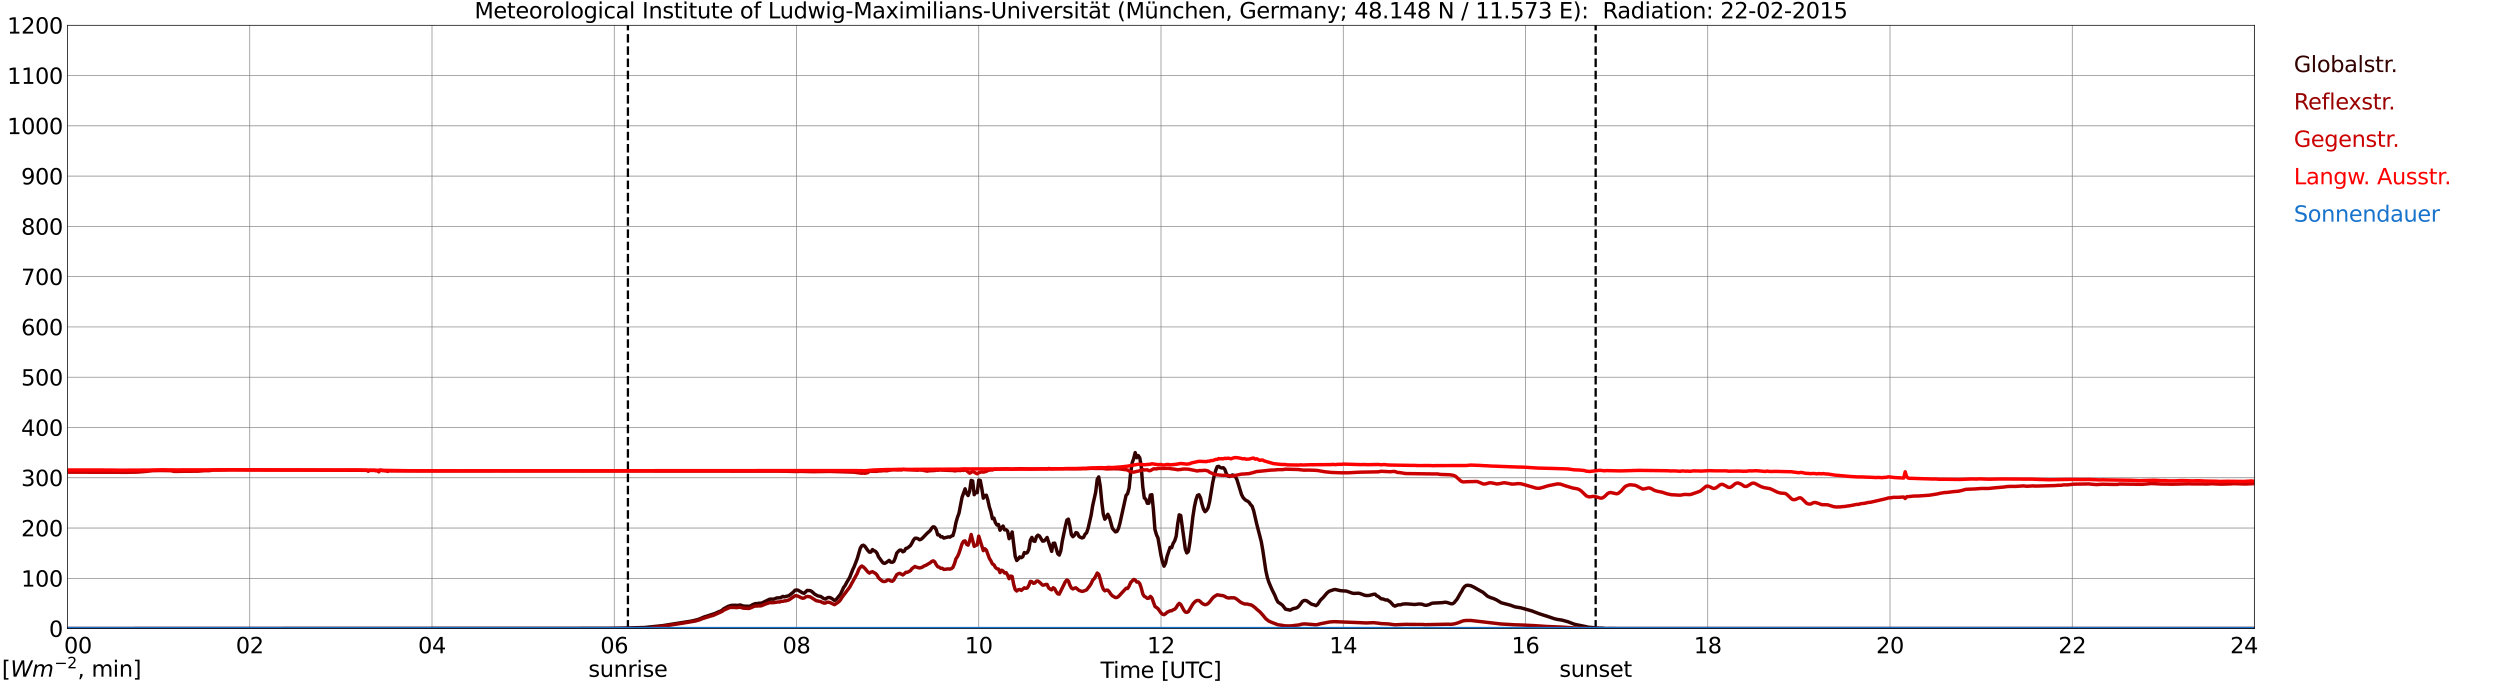 <?xml version="1.0" encoding="utf-8" standalone="no"?>
<!DOCTYPE svg PUBLIC "-//W3C//DTD SVG 1.1//EN"
  "http://www.w3.org/Graphics/SVG/1.1/DTD/svg11.dtd">
<svg xmlns:xlink="http://www.w3.org/1999/xlink" width="1085.4pt" height="296.64pt" viewBox="0 0 1085.4 296.64" xmlns="http://www.w3.org/2000/svg" version="1.1">
 <defs>
  <style type="text/css">*{stroke-linejoin: round; stroke-linecap: butt}</style>
 </defs>
 <g id="figure_1">
  <g id="patch_1">
   <path d="M 0 296.64 
L 1085.4 296.64 
L 1085.4 0 
L 0 0 
z
" style="fill: #ffffff"/>
  </g>
  <g id="axes_1">
   <g id="patch_2">
    <path d="M 29.306 272.909 
L 978.814 272.909 
L 978.814 10.976 
L 29.306 10.976 
z
" style="fill: #ffffff"/>
   </g>
   <g id="patch_3">
    <path d="M 978.814 272.909 
L 978.814 272.909 
L 978.814 10.976 
L 978.814 10.976 
z
" clip-path="url(#p29c77e39b5)" style="fill: #d3d3d3; opacity: 0.25; stroke: #d3d3d3; stroke-linejoin: miter"/>
   </g>
   <g id="matplotlib.axis_1">
    <g id="xtick_1">
     <g id="line2d_1">
      <path d="M 29.306 272.909 
L 29.306 10.976 
" clip-path="url(#p29c77e39b5)" style="fill: none; stroke: #808080; stroke-width: 0.3; stroke-linecap: square"/>
     </g>
     <g id="line2d_2"/>
     <g id="text_1">
      <!--    00 -->
      <g transform="translate(18.733 283.627) scale(0.095 -0.095)">
       <defs>
        <path id="DejaVuSans-20" transform="scale(0.016)"/>
        <path id="DejaVuSans-30" d="M 2034 4250 
Q 1547 4250 1301 3770 
Q 1056 3291 1056 2328 
Q 1056 1369 1301 889 
Q 1547 409 2034 409 
Q 2525 409 2770 889 
Q 3016 1369 3016 2328 
Q 3016 3291 2770 3770 
Q 2525 4250 2034 4250 
z
M 2034 4750 
Q 2819 4750 3233 4129 
Q 3647 3509 3647 2328 
Q 3647 1150 3233 529 
Q 2819 -91 2034 -91 
Q 1250 -91 836 529 
Q 422 1150 422 2328 
Q 422 3509 836 4129 
Q 1250 4750 2034 4750 
z
" transform="scale(0.016)"/>
       </defs>
       <use xlink:href="#DejaVuSans-20"/>
       <use xlink:href="#DejaVuSans-20" transform="translate(31.787 0)"/>
       <use xlink:href="#DejaVuSans-20" transform="translate(63.574 0)"/>
       <use xlink:href="#DejaVuSans-30" transform="translate(95.361 0)"/>
       <use xlink:href="#DejaVuSans-30" transform="translate(158.984 0)"/>
      </g>
     </g>
    </g>
    <g id="xtick_2">
     <g id="line2d_3">
      <path d="M 108.431 272.909 
L 108.431 10.976 
" clip-path="url(#p29c77e39b5)" style="fill: none; stroke: #808080; stroke-width: 0.3; stroke-linecap: square"/>
     </g>
     <g id="line2d_4"/>
     <g id="text_2">
      <!-- 02 -->
      <g transform="translate(102.387 283.627) scale(0.095 -0.095)">
       <defs>
        <path id="DejaVuSans-32" d="M 1228 531 
L 3431 531 
L 3431 0 
L 469 0 
L 469 531 
Q 828 903 1448 1529 
Q 2069 2156 2228 2338 
Q 2531 2678 2651 2914 
Q 2772 3150 2772 3378 
Q 2772 3750 2511 3984 
Q 2250 4219 1831 4219 
Q 1534 4219 1204 4116 
Q 875 4013 500 3803 
L 500 4441 
Q 881 4594 1212 4672 
Q 1544 4750 1819 4750 
Q 2544 4750 2975 4387 
Q 3406 4025 3406 3419 
Q 3406 3131 3298 2873 
Q 3191 2616 2906 2266 
Q 2828 2175 2409 1742 
Q 1991 1309 1228 531 
z
" transform="scale(0.016)"/>
       </defs>
       <use xlink:href="#DejaVuSans-30"/>
       <use xlink:href="#DejaVuSans-32" transform="translate(63.623 0)"/>
      </g>
     </g>
    </g>
    <g id="xtick_3">
     <g id="line2d_5">
      <path d="M 187.557 272.909 
L 187.557 10.976 
" clip-path="url(#p29c77e39b5)" style="fill: none; stroke: #808080; stroke-width: 0.3; stroke-linecap: square"/>
     </g>
     <g id="line2d_6"/>
     <g id="text_3">
      <!-- 04 -->
      <g transform="translate(181.513 283.627) scale(0.095 -0.095)">
       <defs>
        <path id="DejaVuSans-34" d="M 2419 4116 
L 825 1625 
L 2419 1625 
L 2419 4116 
z
M 2253 4666 
L 3047 4666 
L 3047 1625 
L 3713 1625 
L 3713 1100 
L 3047 1100 
L 3047 0 
L 2419 0 
L 2419 1100 
L 313 1100 
L 313 1709 
L 2253 4666 
z
" transform="scale(0.016)"/>
       </defs>
       <use xlink:href="#DejaVuSans-30"/>
       <use xlink:href="#DejaVuSans-34" transform="translate(63.623 0)"/>
      </g>
     </g>
    </g>
    <g id="xtick_4">
     <g id="line2d_7">
      <path d="M 266.683 272.909 
L 266.683 10.976 
" clip-path="url(#p29c77e39b5)" style="fill: none; stroke: #808080; stroke-width: 0.3; stroke-linecap: square"/>
     </g>
     <g id="line2d_8"/>
     <g id="text_4">
      <!-- 06 -->
      <g transform="translate(260.638 283.627) scale(0.095 -0.095)">
       <defs>
        <path id="DejaVuSans-36" d="M 2113 2584 
Q 1688 2584 1439 2293 
Q 1191 2003 1191 1497 
Q 1191 994 1439 701 
Q 1688 409 2113 409 
Q 2538 409 2786 701 
Q 3034 994 3034 1497 
Q 3034 2003 2786 2293 
Q 2538 2584 2113 2584 
z
M 3366 4563 
L 3366 3988 
Q 3128 4100 2886 4159 
Q 2644 4219 2406 4219 
Q 1781 4219 1451 3797 
Q 1122 3375 1075 2522 
Q 1259 2794 1537 2939 
Q 1816 3084 2150 3084 
Q 2853 3084 3261 2657 
Q 3669 2231 3669 1497 
Q 3669 778 3244 343 
Q 2819 -91 2113 -91 
Q 1303 -91 875 529 
Q 447 1150 447 2328 
Q 447 3434 972 4092 
Q 1497 4750 2381 4750 
Q 2619 4750 2861 4703 
Q 3103 4656 3366 4563 
z
" transform="scale(0.016)"/>
       </defs>
       <use xlink:href="#DejaVuSans-30"/>
       <use xlink:href="#DejaVuSans-36" transform="translate(63.623 0)"/>
      </g>
     </g>
    </g>
    <g id="xtick_5">
     <g id="line2d_9">
      <path d="M 345.808 272.909 
L 345.808 10.976 
" clip-path="url(#p29c77e39b5)" style="fill: none; stroke: #808080; stroke-width: 0.3; stroke-linecap: square"/>
     </g>
     <g id="line2d_10"/>
     <g id="text_5">
      <!-- 08 -->
      <g transform="translate(339.764 283.627) scale(0.095 -0.095)">
       <defs>
        <path id="DejaVuSans-38" d="M 2034 2216 
Q 1584 2216 1326 1975 
Q 1069 1734 1069 1313 
Q 1069 891 1326 650 
Q 1584 409 2034 409 
Q 2484 409 2743 651 
Q 3003 894 3003 1313 
Q 3003 1734 2745 1975 
Q 2488 2216 2034 2216 
z
M 1403 2484 
Q 997 2584 770 2862 
Q 544 3141 544 3541 
Q 544 4100 942 4425 
Q 1341 4750 2034 4750 
Q 2731 4750 3128 4425 
Q 3525 4100 3525 3541 
Q 3525 3141 3298 2862 
Q 3072 2584 2669 2484 
Q 3125 2378 3379 2068 
Q 3634 1759 3634 1313 
Q 3634 634 3220 271 
Q 2806 -91 2034 -91 
Q 1263 -91 848 271 
Q 434 634 434 1313 
Q 434 1759 690 2068 
Q 947 2378 1403 2484 
z
M 1172 3481 
Q 1172 3119 1398 2916 
Q 1625 2713 2034 2713 
Q 2441 2713 2670 2916 
Q 2900 3119 2900 3481 
Q 2900 3844 2670 4047 
Q 2441 4250 2034 4250 
Q 1625 4250 1398 4047 
Q 1172 3844 1172 3481 
z
" transform="scale(0.016)"/>
       </defs>
       <use xlink:href="#DejaVuSans-30"/>
       <use xlink:href="#DejaVuSans-38" transform="translate(63.623 0)"/>
      </g>
     </g>
    </g>
    <g id="xtick_6">
     <g id="line2d_11">
      <path d="M 424.934 272.909 
L 424.934 10.976 
" clip-path="url(#p29c77e39b5)" style="fill: none; stroke: #808080; stroke-width: 0.3; stroke-linecap: square"/>
     </g>
     <g id="line2d_12"/>
     <g id="text_6">
      <!-- 10 -->
      <g transform="translate(418.89 283.627) scale(0.095 -0.095)">
       <defs>
        <path id="DejaVuSans-31" d="M 794 531 
L 1825 531 
L 1825 4091 
L 703 3866 
L 703 4441 
L 1819 4666 
L 2450 4666 
L 2450 531 
L 3481 531 
L 3481 0 
L 794 0 
L 794 531 
z
" transform="scale(0.016)"/>
       </defs>
       <use xlink:href="#DejaVuSans-31"/>
       <use xlink:href="#DejaVuSans-30" transform="translate(63.623 0)"/>
      </g>
     </g>
    </g>
    <g id="xtick_7">
     <g id="line2d_13">
      <path d="M 504.06 272.909 
L 504.06 10.976 
" clip-path="url(#p29c77e39b5)" style="fill: none; stroke: #808080; stroke-width: 0.3; stroke-linecap: square"/>
     </g>
     <g id="line2d_14"/>
     <g id="text_7">
      <!-- 12 -->
      <g transform="translate(498.015 283.627) scale(0.095 -0.095)">
       <use xlink:href="#DejaVuSans-31"/>
       <use xlink:href="#DejaVuSans-32" transform="translate(63.623 0)"/>
      </g>
     </g>
    </g>
    <g id="xtick_8">
     <g id="line2d_15">
      <path d="M 583.185 272.909 
L 583.185 10.976 
" clip-path="url(#p29c77e39b5)" style="fill: none; stroke: #808080; stroke-width: 0.3; stroke-linecap: square"/>
     </g>
     <g id="line2d_16"/>
     <g id="text_8">
      <!-- 14 -->
      <g transform="translate(577.141 283.627) scale(0.095 -0.095)">
       <use xlink:href="#DejaVuSans-31"/>
       <use xlink:href="#DejaVuSans-34" transform="translate(63.623 0)"/>
      </g>
     </g>
    </g>
    <g id="xtick_9">
     <g id="line2d_17">
      <path d="M 662.311 272.909 
L 662.311 10.976 
" clip-path="url(#p29c77e39b5)" style="fill: none; stroke: #808080; stroke-width: 0.3; stroke-linecap: square"/>
     </g>
     <g id="line2d_18"/>
     <g id="text_9">
      <!-- 16 -->
      <g transform="translate(656.267 283.627) scale(0.095 -0.095)">
       <use xlink:href="#DejaVuSans-31"/>
       <use xlink:href="#DejaVuSans-36" transform="translate(63.623 0)"/>
      </g>
     </g>
    </g>
    <g id="xtick_10">
     <g id="line2d_19">
      <path d="M 741.437 272.909 
L 741.437 10.976 
" clip-path="url(#p29c77e39b5)" style="fill: none; stroke: #808080; stroke-width: 0.3; stroke-linecap: square"/>
     </g>
     <g id="line2d_20"/>
     <g id="text_10">
      <!-- 18 -->
      <g transform="translate(735.392 283.627) scale(0.095 -0.095)">
       <use xlink:href="#DejaVuSans-31"/>
       <use xlink:href="#DejaVuSans-38" transform="translate(63.623 0)"/>
      </g>
     </g>
    </g>
    <g id="xtick_11">
     <g id="line2d_21">
      <path d="M 820.562 272.909 
L 820.562 10.976 
" clip-path="url(#p29c77e39b5)" style="fill: none; stroke: #808080; stroke-width: 0.3; stroke-linecap: square"/>
     </g>
     <g id="line2d_22"/>
     <g id="text_11">
      <!-- 20 -->
      <g transform="translate(814.518 283.627) scale(0.095 -0.095)">
       <use xlink:href="#DejaVuSans-32"/>
       <use xlink:href="#DejaVuSans-30" transform="translate(63.623 0)"/>
      </g>
     </g>
    </g>
    <g id="xtick_12">
     <g id="line2d_23">
      <path d="M 899.688 272.909 
L 899.688 10.976 
" clip-path="url(#p29c77e39b5)" style="fill: none; stroke: #808080; stroke-width: 0.3; stroke-linecap: square"/>
     </g>
     <g id="line2d_24"/>
     <g id="text_12">
      <!-- 22 -->
      <g transform="translate(893.644 283.627) scale(0.095 -0.095)">
       <use xlink:href="#DejaVuSans-32"/>
       <use xlink:href="#DejaVuSans-32" transform="translate(63.623 0)"/>
      </g>
     </g>
    </g>
    <g id="xtick_13">
     <g id="line2d_25">
      <path d="M 978.814 272.909 
L 978.814 10.976 
" clip-path="url(#p29c77e39b5)" style="fill: none; stroke: #808080; stroke-width: 0.3; stroke-linecap: square"/>
     </g>
     <g id="line2d_26"/>
     <g id="text_13">
      <!-- 24    -->
      <g transform="translate(968.241 283.627) scale(0.095 -0.095)">
       <use xlink:href="#DejaVuSans-32"/>
       <use xlink:href="#DejaVuSans-34" transform="translate(63.623 0)"/>
       <use xlink:href="#DejaVuSans-20" transform="translate(127.246 0)"/>
       <use xlink:href="#DejaVuSans-20" transform="translate(159.033 0)"/>
       <use xlink:href="#DejaVuSans-20" transform="translate(190.82 0)"/>
      </g>
     </g>
    </g>
    <g id="text_14">
     <!-- Time [UTC] -->
     <g transform="translate(477.806 294.322) scale(0.095 -0.095)">
      <defs>
       <path id="DejaVuSans-54" d="M -19 4666 
L 3928 4666 
L 3928 4134 
L 2272 4134 
L 2272 0 
L 1638 0 
L 1638 4134 
L -19 4134 
L -19 4666 
z
" transform="scale(0.016)"/>
       <path id="DejaVuSans-69" d="M 603 3500 
L 1178 3500 
L 1178 0 
L 603 0 
L 603 3500 
z
M 603 4863 
L 1178 4863 
L 1178 4134 
L 603 4134 
L 603 4863 
z
" transform="scale(0.016)"/>
       <path id="DejaVuSans-6d" d="M 3328 2828 
Q 3544 3216 3844 3400 
Q 4144 3584 4550 3584 
Q 5097 3584 5394 3201 
Q 5691 2819 5691 2113 
L 5691 0 
L 5113 0 
L 5113 2094 
Q 5113 2597 4934 2840 
Q 4756 3084 4391 3084 
Q 3944 3084 3684 2787 
Q 3425 2491 3425 1978 
L 3425 0 
L 2847 0 
L 2847 2094 
Q 2847 2600 2669 2842 
Q 2491 3084 2119 3084 
Q 1678 3084 1418 2786 
Q 1159 2488 1159 1978 
L 1159 0 
L 581 0 
L 581 3500 
L 1159 3500 
L 1159 2956 
Q 1356 3278 1631 3431 
Q 1906 3584 2284 3584 
Q 2666 3584 2933 3390 
Q 3200 3197 3328 2828 
z
" transform="scale(0.016)"/>
       <path id="DejaVuSans-65" d="M 3597 1894 
L 3597 1613 
L 953 1613 
Q 991 1019 1311 708 
Q 1631 397 2203 397 
Q 2534 397 2845 478 
Q 3156 559 3463 722 
L 3463 178 
Q 3153 47 2828 -22 
Q 2503 -91 2169 -91 
Q 1331 -91 842 396 
Q 353 884 353 1716 
Q 353 2575 817 3079 
Q 1281 3584 2069 3584 
Q 2775 3584 3186 3129 
Q 3597 2675 3597 1894 
z
M 3022 2063 
Q 3016 2534 2758 2815 
Q 2500 3097 2075 3097 
Q 1594 3097 1305 2825 
Q 1016 2553 972 2059 
L 3022 2063 
z
" transform="scale(0.016)"/>
       <path id="DejaVuSans-5b" d="M 550 4863 
L 1875 4863 
L 1875 4416 
L 1125 4416 
L 1125 -397 
L 1875 -397 
L 1875 -844 
L 550 -844 
L 550 4863 
z
" transform="scale(0.016)"/>
       <path id="DejaVuSans-55" d="M 556 4666 
L 1191 4666 
L 1191 1831 
Q 1191 1081 1462 751 
Q 1734 422 2344 422 
Q 2950 422 3222 751 
Q 3494 1081 3494 1831 
L 3494 4666 
L 4128 4666 
L 4128 1753 
Q 4128 841 3676 375 
Q 3225 -91 2344 -91 
Q 1459 -91 1007 375 
Q 556 841 556 1753 
L 556 4666 
z
" transform="scale(0.016)"/>
       <path id="DejaVuSans-43" d="M 4122 4306 
L 4122 3641 
Q 3803 3938 3442 4084 
Q 3081 4231 2675 4231 
Q 1875 4231 1450 3742 
Q 1025 3253 1025 2328 
Q 1025 1406 1450 917 
Q 1875 428 2675 428 
Q 3081 428 3442 575 
Q 3803 722 4122 1019 
L 4122 359 
Q 3791 134 3420 21 
Q 3050 -91 2638 -91 
Q 1578 -91 968 557 
Q 359 1206 359 2328 
Q 359 3453 968 4101 
Q 1578 4750 2638 4750 
Q 3056 4750 3426 4639 
Q 3797 4528 4122 4306 
z
" transform="scale(0.016)"/>
       <path id="DejaVuSans-5d" d="M 1947 4863 
L 1947 -844 
L 622 -844 
L 622 -397 
L 1369 -397 
L 1369 4416 
L 622 4416 
L 622 4863 
L 1947 4863 
z
" transform="scale(0.016)"/>
      </defs>
      <use xlink:href="#DejaVuSans-54"/>
      <use xlink:href="#DejaVuSans-69" transform="translate(57.959 0)"/>
      <use xlink:href="#DejaVuSans-6d" transform="translate(85.742 0)"/>
      <use xlink:href="#DejaVuSans-65" transform="translate(183.154 0)"/>
      <use xlink:href="#DejaVuSans-20" transform="translate(244.678 0)"/>
      <use xlink:href="#DejaVuSans-5b" transform="translate(276.465 0)"/>
      <use xlink:href="#DejaVuSans-55" transform="translate(315.479 0)"/>
      <use xlink:href="#DejaVuSans-54" transform="translate(388.672 0)"/>
      <use xlink:href="#DejaVuSans-43" transform="translate(443.881 0)"/>
      <use xlink:href="#DejaVuSans-5d" transform="translate(513.705 0)"/>
     </g>
    </g>
   </g>
   <g id="matplotlib.axis_2">
    <g id="ytick_1">
     <g id="line2d_27">
      <path d="M 29.306 272.909 
L 978.814 272.909 
" clip-path="url(#p29c77e39b5)" style="fill: none; stroke: #808080; stroke-width: 0.3; stroke-linecap: square"/>
     </g>
     <g id="line2d_28"/>
     <g id="text_15">
      <!-- 0 -->
      <g transform="translate(21.261 276.518) scale(0.095 -0.095)">
       <use xlink:href="#DejaVuSans-30"/>
      </g>
     </g>
    </g>
    <g id="ytick_2">
     <g id="line2d_29">
      <path d="M 29.306 251.081 
L 978.814 251.081 
" clip-path="url(#p29c77e39b5)" style="fill: none; stroke: #808080; stroke-width: 0.3; stroke-linecap: square"/>
     </g>
     <g id="line2d_30"/>
     <g id="text_16">
      <!-- 100 -->
      <g transform="translate(9.173 254.69) scale(0.095 -0.095)">
       <use xlink:href="#DejaVuSans-31"/>
       <use xlink:href="#DejaVuSans-30" transform="translate(63.623 0)"/>
       <use xlink:href="#DejaVuSans-30" transform="translate(127.246 0)"/>
      </g>
     </g>
    </g>
    <g id="ytick_3">
     <g id="line2d_31">
      <path d="M 29.306 229.253 
L 978.814 229.253 
" clip-path="url(#p29c77e39b5)" style="fill: none; stroke: #808080; stroke-width: 0.3; stroke-linecap: square"/>
     </g>
     <g id="line2d_32"/>
     <g id="text_17">
      <!-- 200 -->
      <g transform="translate(9.173 232.863) scale(0.095 -0.095)">
       <use xlink:href="#DejaVuSans-32"/>
       <use xlink:href="#DejaVuSans-30" transform="translate(63.623 0)"/>
       <use xlink:href="#DejaVuSans-30" transform="translate(127.246 0)"/>
      </g>
     </g>
    </g>
    <g id="ytick_4">
     <g id="line2d_33">
      <path d="M 29.306 207.426 
L 978.814 207.426 
" clip-path="url(#p29c77e39b5)" style="fill: none; stroke: #808080; stroke-width: 0.3; stroke-linecap: square"/>
     </g>
     <g id="line2d_34"/>
     <g id="text_18">
      <!-- 300 -->
      <g transform="translate(9.173 211.035) scale(0.095 -0.095)">
       <defs>
        <path id="DejaVuSans-33" d="M 2597 2516 
Q 3050 2419 3304 2112 
Q 3559 1806 3559 1356 
Q 3559 666 3084 287 
Q 2609 -91 1734 -91 
Q 1441 -91 1130 -33 
Q 819 25 488 141 
L 488 750 
Q 750 597 1062 519 
Q 1375 441 1716 441 
Q 2309 441 2620 675 
Q 2931 909 2931 1356 
Q 2931 1769 2642 2001 
Q 2353 2234 1838 2234 
L 1294 2234 
L 1294 2753 
L 1863 2753 
Q 2328 2753 2575 2939 
Q 2822 3125 2822 3475 
Q 2822 3834 2567 4026 
Q 2313 4219 1838 4219 
Q 1578 4219 1281 4162 
Q 984 4106 628 3988 
L 628 4550 
Q 988 4650 1302 4700 
Q 1616 4750 1894 4750 
Q 2613 4750 3031 4423 
Q 3450 4097 3450 3541 
Q 3450 3153 3228 2886 
Q 3006 2619 2597 2516 
z
" transform="scale(0.016)"/>
       </defs>
       <use xlink:href="#DejaVuSans-33"/>
       <use xlink:href="#DejaVuSans-30" transform="translate(63.623 0)"/>
       <use xlink:href="#DejaVuSans-30" transform="translate(127.246 0)"/>
      </g>
     </g>
    </g>
    <g id="ytick_5">
     <g id="line2d_35">
      <path d="M 29.306 185.598 
L 978.814 185.598 
" clip-path="url(#p29c77e39b5)" style="fill: none; stroke: #808080; stroke-width: 0.3; stroke-linecap: square"/>
     </g>
     <g id="line2d_36"/>
     <g id="text_19">
      <!-- 400 -->
      <g transform="translate(9.173 189.207) scale(0.095 -0.095)">
       <use xlink:href="#DejaVuSans-34"/>
       <use xlink:href="#DejaVuSans-30" transform="translate(63.623 0)"/>
       <use xlink:href="#DejaVuSans-30" transform="translate(127.246 0)"/>
      </g>
     </g>
    </g>
    <g id="ytick_6">
     <g id="line2d_37">
      <path d="M 29.306 163.77 
L 978.814 163.77 
" clip-path="url(#p29c77e39b5)" style="fill: none; stroke: #808080; stroke-width: 0.3; stroke-linecap: square"/>
     </g>
     <g id="line2d_38"/>
     <g id="text_20">
      <!-- 500 -->
      <g transform="translate(9.173 167.379) scale(0.095 -0.095)">
       <defs>
        <path id="DejaVuSans-35" d="M 691 4666 
L 3169 4666 
L 3169 4134 
L 1269 4134 
L 1269 2991 
Q 1406 3038 1543 3061 
Q 1681 3084 1819 3084 
Q 2600 3084 3056 2656 
Q 3513 2228 3513 1497 
Q 3513 744 3044 326 
Q 2575 -91 1722 -91 
Q 1428 -91 1123 -41 
Q 819 9 494 109 
L 494 744 
Q 775 591 1075 516 
Q 1375 441 1709 441 
Q 2250 441 2565 725 
Q 2881 1009 2881 1497 
Q 2881 1984 2565 2268 
Q 2250 2553 1709 2553 
Q 1456 2553 1204 2497 
Q 953 2441 691 2322 
L 691 4666 
z
" transform="scale(0.016)"/>
       </defs>
       <use xlink:href="#DejaVuSans-35"/>
       <use xlink:href="#DejaVuSans-30" transform="translate(63.623 0)"/>
       <use xlink:href="#DejaVuSans-30" transform="translate(127.246 0)"/>
      </g>
     </g>
    </g>
    <g id="ytick_7">
     <g id="line2d_39">
      <path d="M 29.306 141.942 
L 978.814 141.942 
" clip-path="url(#p29c77e39b5)" style="fill: none; stroke: #808080; stroke-width: 0.3; stroke-linecap: square"/>
     </g>
     <g id="line2d_40"/>
     <g id="text_21">
      <!-- 600 -->
      <g transform="translate(9.173 145.551) scale(0.095 -0.095)">
       <use xlink:href="#DejaVuSans-36"/>
       <use xlink:href="#DejaVuSans-30" transform="translate(63.623 0)"/>
       <use xlink:href="#DejaVuSans-30" transform="translate(127.246 0)"/>
      </g>
     </g>
    </g>
    <g id="ytick_8">
     <g id="line2d_41">
      <path d="M 29.306 120.114 
L 978.814 120.114 
" clip-path="url(#p29c77e39b5)" style="fill: none; stroke: #808080; stroke-width: 0.3; stroke-linecap: square"/>
     </g>
     <g id="line2d_42"/>
     <g id="text_22">
      <!-- 700 -->
      <g transform="translate(9.173 123.724) scale(0.095 -0.095)">
       <defs>
        <path id="DejaVuSans-37" d="M 525 4666 
L 3525 4666 
L 3525 4397 
L 1831 0 
L 1172 0 
L 2766 4134 
L 525 4134 
L 525 4666 
z
" transform="scale(0.016)"/>
       </defs>
       <use xlink:href="#DejaVuSans-37"/>
       <use xlink:href="#DejaVuSans-30" transform="translate(63.623 0)"/>
       <use xlink:href="#DejaVuSans-30" transform="translate(127.246 0)"/>
      </g>
     </g>
    </g>
    <g id="ytick_9">
     <g id="line2d_43">
      <path d="M 29.306 98.287 
L 978.814 98.287 
" clip-path="url(#p29c77e39b5)" style="fill: none; stroke: #808080; stroke-width: 0.3; stroke-linecap: square"/>
     </g>
     <g id="line2d_44"/>
     <g id="text_23">
      <!-- 800 -->
      <g transform="translate(9.173 101.896) scale(0.095 -0.095)">
       <use xlink:href="#DejaVuSans-38"/>
       <use xlink:href="#DejaVuSans-30" transform="translate(63.623 0)"/>
       <use xlink:href="#DejaVuSans-30" transform="translate(127.246 0)"/>
      </g>
     </g>
    </g>
    <g id="ytick_10">
     <g id="line2d_45">
      <path d="M 29.306 76.459 
L 978.814 76.459 
" clip-path="url(#p29c77e39b5)" style="fill: none; stroke: #808080; stroke-width: 0.3; stroke-linecap: square"/>
     </g>
     <g id="line2d_46"/>
     <g id="text_24">
      <!-- 900 -->
      <g transform="translate(9.173 80.068) scale(0.095 -0.095)">
       <defs>
        <path id="DejaVuSans-39" d="M 703 97 
L 703 672 
Q 941 559 1184 500 
Q 1428 441 1663 441 
Q 2288 441 2617 861 
Q 2947 1281 2994 2138 
Q 2813 1869 2534 1725 
Q 2256 1581 1919 1581 
Q 1219 1581 811 2004 
Q 403 2428 403 3163 
Q 403 3881 828 4315 
Q 1253 4750 1959 4750 
Q 2769 4750 3195 4129 
Q 3622 3509 3622 2328 
Q 3622 1225 3098 567 
Q 2575 -91 1691 -91 
Q 1453 -91 1209 -44 
Q 966 3 703 97 
z
M 1959 2075 
Q 2384 2075 2632 2365 
Q 2881 2656 2881 3163 
Q 2881 3666 2632 3958 
Q 2384 4250 1959 4250 
Q 1534 4250 1286 3958 
Q 1038 3666 1038 3163 
Q 1038 2656 1286 2365 
Q 1534 2075 1959 2075 
z
" transform="scale(0.016)"/>
       </defs>
       <use xlink:href="#DejaVuSans-39"/>
       <use xlink:href="#DejaVuSans-30" transform="translate(63.623 0)"/>
       <use xlink:href="#DejaVuSans-30" transform="translate(127.246 0)"/>
      </g>
     </g>
    </g>
    <g id="ytick_11">
     <g id="line2d_47">
      <path d="M 29.306 54.631 
L 978.814 54.631 
" clip-path="url(#p29c77e39b5)" style="fill: none; stroke: #808080; stroke-width: 0.3; stroke-linecap: square"/>
     </g>
     <g id="line2d_48"/>
     <g id="text_25">
      <!-- 1000 -->
      <g transform="translate(3.128 58.24) scale(0.095 -0.095)">
       <use xlink:href="#DejaVuSans-31"/>
       <use xlink:href="#DejaVuSans-30" transform="translate(63.623 0)"/>
       <use xlink:href="#DejaVuSans-30" transform="translate(127.246 0)"/>
       <use xlink:href="#DejaVuSans-30" transform="translate(190.869 0)"/>
      </g>
     </g>
    </g>
    <g id="ytick_12">
     <g id="line2d_49">
      <path d="M 29.306 32.803 
L 978.814 32.803 
" clip-path="url(#p29c77e39b5)" style="fill: none; stroke: #808080; stroke-width: 0.3; stroke-linecap: square"/>
     </g>
     <g id="line2d_50"/>
     <g id="text_26">
      <!-- 1100 -->
      <g transform="translate(3.128 36.413) scale(0.095 -0.095)">
       <use xlink:href="#DejaVuSans-31"/>
       <use xlink:href="#DejaVuSans-31" transform="translate(63.623 0)"/>
       <use xlink:href="#DejaVuSans-30" transform="translate(127.246 0)"/>
       <use xlink:href="#DejaVuSans-30" transform="translate(190.869 0)"/>
      </g>
     </g>
    </g>
    <g id="ytick_13">
     <g id="line2d_51">
      <path d="M 29.306 10.976 
L 978.814 10.976 
" clip-path="url(#p29c77e39b5)" style="fill: none; stroke: #808080; stroke-width: 0.3; stroke-linecap: square"/>
     </g>
     <g id="line2d_52"/>
     <g id="text_27">
      <!-- 1200 -->
      <g transform="translate(3.128 14.585) scale(0.095 -0.095)">
       <use xlink:href="#DejaVuSans-31"/>
       <use xlink:href="#DejaVuSans-32" transform="translate(63.623 0)"/>
       <use xlink:href="#DejaVuSans-30" transform="translate(127.246 0)"/>
       <use xlink:href="#DejaVuSans-30" transform="translate(190.869 0)"/>
      </g>
     </g>
    </g>
   </g>
   <g id="line2d_53">
    <path d="M 272.617 272.909 
L 272.617 10.976 
" clip-path="url(#p29c77e39b5)" style="fill: none; stroke-dasharray: 3.7,1.6; stroke-dashoffset: 0; stroke: #000000"/>
   </g>
   <g id="line2d_54">
    <path d="M 692.774 272.909 
L 692.774 10.976 
" clip-path="url(#p29c77e39b5)" style="fill: none; stroke-dasharray: 3.7,1.6; stroke-dashoffset: 0; stroke: #000000"/>
   </g>
   <g id="line2d_55">
    <path d="M 29.306 272.909 
L 263.386 272.804 
L 270.639 272.684 
L 273.936 272.603 
L 277.233 272.503 
L 279.87 272.444 
L 287.783 271.619 
L 300.311 269.63 
L 302.949 268.986 
L 304.267 268.484 
L 305.586 267.902 
L 310.202 266.433 
L 312.18 265.548 
L 312.839 265.328 
L 313.499 264.926 
L 314.158 264.344 
L 316.136 263.259 
L 317.455 262.835 
L 319.433 262.776 
L 320.093 262.877 
L 321.411 262.654 
L 322.73 263.137 
L 325.368 263.237 
L 326.027 262.997 
L 326.686 262.554 
L 328.005 262.032 
L 328.665 262.093 
L 329.324 261.912 
L 330.643 261.851 
L 333.28 260.585 
L 333.94 260.223 
L 334.599 260.102 
L 335.918 260.142 
L 337.236 259.6 
L 338.555 259.539 
L 339.215 259.319 
L 339.874 258.937 
L 340.533 259.138 
L 342.512 258.616 
L 344.49 257.027 
L 345.149 256.263 
L 345.808 256.123 
L 346.468 256.243 
L 348.446 257.389 
L 349.105 257.61 
L 350.424 256.344 
L 351.743 256.424 
L 352.402 256.765 
L 353.721 257.972 
L 355.04 258.695 
L 356.359 258.976 
L 357.677 259.902 
L 358.337 260.083 
L 358.996 259.64 
L 359.655 259.378 
L 360.315 259.439 
L 360.974 259.74 
L 362.293 260.685 
L 362.952 260.384 
L 364.93 257.952 
L 366.249 255.078 
L 366.909 254.213 
L 367.568 252.928 
L 368.887 250.736 
L 370.206 247.359 
L 370.865 245.973 
L 372.184 242.535 
L 373.502 237.993 
L 374.162 236.948 
L 374.821 236.707 
L 375.481 237.148 
L 376.799 239.019 
L 377.459 239.722 
L 378.118 239.683 
L 378.777 238.596 
L 379.437 239.098 
L 380.096 239.36 
L 380.756 240.143 
L 381.415 241.752 
L 382.734 243.561 
L 383.393 244.404 
L 384.053 244.585 
L 384.712 244.284 
L 386.031 243.299 
L 386.69 244.044 
L 387.349 244.144 
L 388.009 243.821 
L 388.668 242.295 
L 389.328 240.143 
L 389.987 239.401 
L 390.646 238.838 
L 391.306 238.857 
L 391.965 239.58 
L 392.624 239.259 
L 393.284 238.113 
L 393.943 237.954 
L 395.262 236.908 
L 395.921 235.802 
L 396.581 234.477 
L 397.24 233.691 
L 397.899 233.671 
L 398.559 233.872 
L 399.218 234.354 
L 399.878 234.134 
L 400.537 233.59 
L 402.515 231.541 
L 403.834 230.375 
L 404.493 229.31 
L 405.153 228.708 
L 405.812 228.889 
L 406.471 229.993 
L 407.131 232.224 
L 407.79 232.246 
L 408.45 233.088 
L 409.109 233.029 
L 409.768 233.612 
L 411.746 233.088 
L 412.406 233.208 
L 413.065 232.728 
L 413.725 232.506 
L 414.384 230.194 
L 415.043 226.839 
L 415.703 224.567 
L 416.362 222.757 
L 417.681 215.925 
L 419 212.225 
L 419.659 214.255 
L 420.318 215.139 
L 420.978 213.271 
L 421.637 208.567 
L 422.297 208.829 
L 422.956 214.779 
L 423.615 213.633 
L 424.275 213.895 
L 424.934 208.447 
L 425.593 208.589 
L 426.253 212.025 
L 426.912 216.285 
L 427.572 215.161 
L 428.231 215 
L 428.89 217.15 
L 429.55 220.164 
L 430.209 222.194 
L 430.869 225.211 
L 431.528 224.949 
L 432.187 226.959 
L 432.847 227.944 
L 433.506 227.723 
L 434.165 230.194 
L 434.825 229.17 
L 435.484 228.387 
L 436.144 230.013 
L 436.803 229.974 
L 437.462 230.576 
L 438.122 233.872 
L 438.781 232.907 
L 439.44 230.958 
L 440.759 241.59 
L 441.419 243.339 
L 442.078 242.717 
L 442.737 241.791 
L 443.397 242.134 
L 444.056 241.691 
L 444.716 239.903 
L 445.375 240.165 
L 446.034 239.883 
L 446.694 238.456 
L 447.353 234.496 
L 448.012 233.331 
L 448.672 234.837 
L 449.331 235.038 
L 449.991 232.988 
L 450.65 232.346 
L 451.309 232.748 
L 452.628 234.937 
L 453.287 234.878 
L 453.947 234.215 
L 454.606 233.35 
L 456.584 239.379 
L 457.244 235.902 
L 457.903 235.802 
L 459.222 240.385 
L 459.881 240.988 
L 460.541 239.178 
L 461.2 234.959 
L 462.519 228.588 
L 463.178 225.833 
L 463.838 225.392 
L 464.497 228.345 
L 465.156 232.143 
L 465.816 233.008 
L 466.475 232.386 
L 467.134 231.22 
L 467.794 231.482 
L 468.453 232.888 
L 469.113 233.289 
L 469.772 233.551 
L 470.431 233.289 
L 471.091 231.942 
L 471.75 231.32 
L 472.409 229.391 
L 473.728 223.641 
L 474.388 219.562 
L 475.706 213.653 
L 476.366 208.165 
L 477.025 207.061 
L 477.685 211.101 
L 478.344 217.914 
L 479.003 223.2 
L 479.663 225.412 
L 480.322 224.648 
L 480.981 223.281 
L 481.641 224.606 
L 482.96 229.41 
L 484.278 230.919 
L 484.938 230.718 
L 485.597 229.452 
L 486.256 227.06 
L 487.575 221.05 
L 488.894 215.061 
L 489.553 214.336 
L 490.213 211.885 
L 490.872 205.413 
L 491.532 200.991 
L 492.191 199.1 
L 492.85 196.509 
L 493.51 198.718 
L 494.169 197.795 
L 494.828 198.74 
L 495.488 202.558 
L 496.147 211.341 
L 496.807 216.165 
L 497.466 216.748 
L 498.125 218.497 
L 498.785 218.477 
L 499.444 214.919 
L 500.103 214.779 
L 500.763 221.332 
L 501.422 229.854 
L 502.082 232.124 
L 502.741 233.551 
L 504.06 241.189 
L 504.719 244.022 
L 505.379 245.812 
L 506.038 244.526 
L 506.697 241.551 
L 508.016 237.65 
L 508.675 237.812 
L 509.335 235.902 
L 509.994 234.837 
L 510.654 232.787 
L 511.313 227.361 
L 511.972 223.521 
L 512.632 223.823 
L 514.61 238.336 
L 515.269 240.062 
L 515.929 239.44 
L 516.588 235.562 
L 517.907 224.305 
L 518.566 220.044 
L 519.226 216.99 
L 519.885 215.1 
L 520.544 214.799 
L 521.204 216.104 
L 521.863 218.879 
L 522.522 221.07 
L 523.182 222.155 
L 523.841 221.552 
L 524.501 220.426 
L 525.16 217.794 
L 526.479 209.713 
L 527.138 206.598 
L 527.797 204.306 
L 528.457 202.619 
L 529.116 202.477 
L 529.776 202.981 
L 530.435 203.182 
L 531.094 203.06 
L 531.754 203.765 
L 532.413 205.594 
L 533.073 206.638 
L 533.732 206.86 
L 535.051 206.216 
L 535.71 206.378 
L 536.369 207 
L 537.029 208.227 
L 539.007 214.679 
L 539.666 215.965 
L 540.326 216.729 
L 540.985 217.27 
L 541.644 217.573 
L 542.304 218.095 
L 542.963 219.079 
L 543.623 219.782 
L 544.282 221.712 
L 545.601 227.442 
L 547.579 235.079 
L 548.238 238.818 
L 549.557 247.68 
L 550.216 250.655 
L 550.876 252.746 
L 552.195 255.861 
L 553.513 258.516 
L 554.173 260.164 
L 554.832 261.388 
L 556.151 262.252 
L 556.81 262.776 
L 558.129 264.483 
L 559.448 264.745 
L 560.107 264.907 
L 561.426 264.243 
L 562.745 263.981 
L 563.404 263.641 
L 564.063 262.997 
L 565.382 261.187 
L 566.042 260.766 
L 566.701 260.685 
L 567.36 260.866 
L 569.338 262.272 
L 570.657 262.654 
L 571.317 262.936 
L 571.976 262.495 
L 573.295 260.565 
L 574.613 259.258 
L 575.932 257.671 
L 576.592 257.047 
L 577.251 256.625 
L 579.229 255.962 
L 579.889 255.962 
L 581.867 256.424 
L 583.185 256.545 
L 584.504 256.606 
L 586.482 257.289 
L 587.142 257.529 
L 587.801 257.629 
L 589.779 257.551 
L 590.439 257.671 
L 592.417 258.413 
L 593.076 258.555 
L 594.395 258.535 
L 596.373 258.011 
L 597.032 257.972 
L 597.692 258.655 
L 598.351 258.937 
L 599.67 260.002 
L 600.329 260.022 
L 601.648 260.524 
L 602.307 260.443 
L 603.626 261.349 
L 604.945 262.796 
L 605.604 263.158 
L 606.923 262.615 
L 608.242 262.554 
L 608.901 262.294 
L 610.22 262.172 
L 611.539 262.233 
L 614.176 262.453 
L 616.154 262.213 
L 617.473 262.333 
L 618.133 262.634 
L 618.792 262.776 
L 619.451 262.776 
L 620.77 262.373 
L 621.429 261.993 
L 622.089 261.851 
L 626.045 261.65 
L 627.364 261.469 
L 628.023 261.51 
L 630.001 262.132 
L 630.661 262.113 
L 631.32 261.689 
L 632.639 260.063 
L 633.958 257.73 
L 634.617 256.686 
L 635.276 255.418 
L 635.936 254.615 
L 636.595 254.174 
L 637.255 254.093 
L 638.573 254.294 
L 639.892 254.916 
L 642.53 256.424 
L 643.848 257.147 
L 645.827 258.856 
L 647.145 259.459 
L 648.464 259.882 
L 649.783 260.484 
L 651.761 261.689 
L 655.717 262.735 
L 657.695 263.46 
L 660.333 263.9 
L 664.949 265.208 
L 668.246 266.454 
L 672.861 267.941 
L 674.839 268.624 
L 676.158 268.925 
L 678.136 269.226 
L 680.774 269.951 
L 683.411 270.977 
L 684.73 271.278 
L 688.686 272.082 
L 689.346 272.282 
L 694.621 272.745 
L 695.28 272.704 
L 697.258 272.909 
L 699.896 272.865 
L 701.874 272.909 
L 978.154 272.909 
L 978.154 272.909 
" clip-path="url(#p29c77e39b5)" style="fill: none; stroke: #330000; stroke-width: 1.5; stroke-linecap: square"/>
   </g>
   <g id="line2d_56">
    <path d="M 29.306 272.909 
L 282.508 272.909 
L 283.167 272.47 
L 289.761 271.586 
L 293.058 271.064 
L 296.355 270.562 
L 301.63 269.676 
L 303.608 269.154 
L 304.927 268.611 
L 308.883 267.365 
L 309.543 267.225 
L 313.499 265.457 
L 314.158 264.933 
L 316.796 263.767 
L 318.114 263.708 
L 320.093 263.809 
L 320.752 263.647 
L 321.411 263.667 
L 322.73 264.049 
L 324.708 264.149 
L 325.368 264.13 
L 327.346 263.285 
L 328.005 263.084 
L 328.665 263.145 
L 329.324 263.025 
L 329.983 263.084 
L 330.643 262.964 
L 332.621 262.139 
L 333.28 261.96 
L 333.94 261.657 
L 335.918 261.637 
L 337.896 261.316 
L 338.555 261.375 
L 339.215 261.054 
L 339.874 261.074 
L 340.533 260.893 
L 341.193 260.853 
L 342.512 260.471 
L 345.149 258.662 
L 345.808 258.662 
L 346.468 258.823 
L 347.787 259.487 
L 348.446 259.749 
L 349.105 259.648 
L 349.765 259.166 
L 350.424 258.943 
L 351.743 259.125 
L 354.38 260.792 
L 356.359 261.196 
L 357.018 261.578 
L 357.677 261.818 
L 358.337 261.838 
L 358.996 261.478 
L 359.655 261.436 
L 360.315 261.598 
L 362.293 262.521 
L 363.612 261.678 
L 364.271 261.155 
L 364.93 260.391 
L 365.59 259.306 
L 368.887 254.945 
L 372.184 248.955 
L 372.843 247.246 
L 373.502 246.261 
L 374.162 245.74 
L 374.821 246.141 
L 375.481 246.764 
L 376.799 248.331 
L 377.459 248.813 
L 378.118 248.392 
L 378.777 248.211 
L 380.096 248.955 
L 380.756 249.638 
L 381.415 250.865 
L 382.734 252.05 
L 383.393 252.452 
L 384.053 252.471 
L 384.712 252.29 
L 385.371 251.788 
L 386.031 251.808 
L 386.69 252.231 
L 387.349 252.371 
L 388.009 251.889 
L 389.328 249.518 
L 389.987 249.095 
L 390.646 248.914 
L 391.965 249.619 
L 392.624 249.117 
L 393.284 248.453 
L 393.943 248.492 
L 395.262 247.77 
L 395.921 246.905 
L 397.24 245.941 
L 397.899 246.261 
L 399.218 246.582 
L 399.878 246.443 
L 400.537 246.181 
L 401.196 245.718 
L 401.856 245.497 
L 403.834 244.352 
L 404.493 243.788 
L 405.153 243.487 
L 405.812 243.911 
L 406.471 245.135 
L 407.131 246.061 
L 407.79 246.261 
L 408.45 246.764 
L 409.109 246.724 
L 409.768 247.226 
L 411.746 246.984 
L 412.406 247.087 
L 413.065 246.864 
L 413.725 246.323 
L 414.384 244.775 
L 415.043 242.603 
L 415.703 241.619 
L 416.362 240.132 
L 417.681 236.112 
L 418.34 235.005 
L 419 234.826 
L 419.659 236.312 
L 420.318 236.675 
L 420.978 234.826 
L 421.637 232.052 
L 422.956 237.216 
L 423.615 236.775 
L 424.275 236.533 
L 424.934 232.774 
L 426.253 236.956 
L 426.912 239.065 
L 427.572 238.242 
L 428.231 238.844 
L 429.55 242.442 
L 430.209 243.487 
L 430.869 244.854 
L 431.528 245.196 
L 432.187 246.382 
L 432.847 246.945 
L 433.506 247.045 
L 434.165 248.612 
L 434.825 247.569 
L 435.484 247.89 
L 436.144 248.793 
L 436.803 248.593 
L 437.462 249.678 
L 438.122 251.247 
L 438.781 250.101 
L 439.44 250.282 
L 440.1 253.759 
L 440.759 255.968 
L 441.419 256.593 
L 442.078 256.049 
L 442.737 255.909 
L 443.397 256.331 
L 444.716 255.206 
L 445.375 255.447 
L 446.034 255.246 
L 446.694 254.119 
L 447.353 252.413 
L 448.012 252.552 
L 448.672 253.255 
L 449.331 253.115 
L 449.991 252.312 
L 450.65 252.271 
L 451.309 252.773 
L 452.628 254.019 
L 453.287 254.019 
L 453.947 253.759 
L 454.606 253.737 
L 455.266 255.206 
L 455.925 255.767 
L 456.584 256.091 
L 457.244 255.165 
L 457.903 255.608 
L 458.563 256.913 
L 459.222 257.797 
L 459.881 257.959 
L 462.519 252.594 
L 463.178 251.788 
L 463.838 252.212 
L 464.497 254.041 
L 465.156 255.307 
L 465.816 255.689 
L 466.475 255.366 
L 467.134 255.206 
L 468.453 256.331 
L 469.772 256.774 
L 470.431 256.632 
L 471.75 256.11 
L 473.069 254.401 
L 473.728 253.377 
L 474.388 251.908 
L 475.047 251.267 
L 475.706 250.16 
L 476.366 248.793 
L 477.025 249.337 
L 477.685 251.448 
L 478.344 254.061 
L 479.003 255.809 
L 479.663 256.512 
L 480.322 256.211 
L 480.981 256.25 
L 481.641 256.994 
L 482.3 258 
L 482.96 258.703 
L 484.278 259.445 
L 484.938 259.387 
L 485.597 258.985 
L 488.894 255.407 
L 489.553 255.508 
L 490.213 254.443 
L 490.872 252.934 
L 492.191 251.568 
L 492.85 251.788 
L 493.51 252.694 
L 494.169 252.653 
L 494.828 253.377 
L 495.488 255.285 
L 496.147 257.859 
L 496.807 258.924 
L 497.466 259.245 
L 498.125 259.788 
L 498.785 259.688 
L 499.444 258.924 
L 500.103 259.548 
L 501.422 263.265 
L 502.741 264.23 
L 504.06 266.099 
L 504.719 266.662 
L 505.379 266.863 
L 506.038 266.461 
L 506.697 265.839 
L 508.016 265.195 
L 508.675 265.175 
L 509.335 264.752 
L 509.994 264.492 
L 510.654 263.809 
L 511.313 262.663 
L 511.972 261.96 
L 512.632 262.421 
L 513.95 264.874 
L 514.61 265.717 
L 515.269 265.878 
L 515.929 265.577 
L 517.247 263.326 
L 517.907 262.239 
L 518.566 261.478 
L 519.226 260.914 
L 519.885 260.692 
L 520.544 260.733 
L 521.204 261.255 
L 521.863 261.919 
L 522.522 262.301 
L 523.182 262.543 
L 523.841 262.401 
L 524.501 262.019 
L 525.16 261.355 
L 526.479 259.648 
L 527.138 259.044 
L 528.457 258.241 
L 529.776 258.461 
L 531.094 258.642 
L 531.754 258.924 
L 532.413 259.367 
L 533.073 259.568 
L 533.732 259.627 
L 534.391 259.507 
L 535.051 259.568 
L 535.71 259.507 
L 536.369 259.768 
L 537.029 260.19 
L 538.348 261.255 
L 539.007 261.698 
L 540.326 262.22 
L 541.644 262.261 
L 542.304 262.482 
L 542.963 262.562 
L 543.623 262.844 
L 544.941 263.828 
L 545.601 264.492 
L 546.919 265.577 
L 548.238 267.004 
L 549.557 268.633 
L 550.876 269.656 
L 552.195 270.239 
L 554.832 271.246 
L 556.81 271.505 
L 557.47 271.686 
L 559.448 271.767 
L 560.766 271.706 
L 564.063 271.304 
L 565.382 270.944 
L 566.701 270.883 
L 571.317 271.265 
L 571.976 271.165 
L 573.295 270.802 
L 577.251 270.038 
L 579.229 269.899 
L 581.867 269.999 
L 591.098 270.359 
L 593.076 270.462 
L 595.054 270.381 
L 596.373 270.34 
L 598.351 270.562 
L 599.67 270.741 
L 602.967 270.903 
L 605.604 271.265 
L 610.22 271.064 
L 614.836 271.104 
L 617.473 271.104 
L 618.792 271.204 
L 628.683 271.003 
L 630.001 271.064 
L 631.32 270.883 
L 632.639 270.54 
L 635.276 269.536 
L 636.595 269.375 
L 638.573 269.375 
L 651.761 270.922 
L 655.717 271.145 
L 657.695 271.265 
L 660.992 271.366 
L 666.267 271.628 
L 671.542 271.988 
L 678.796 272.289 
L 680.774 272.431 
L 683.411 272.612 
L 686.049 272.693 
L 688.027 272.732 
L 688.686 272.752 
L 689.346 272.909 
L 978.154 272.909 
L 978.154 272.909 
" clip-path="url(#p29c77e39b5)" style="fill: none; stroke: #990000; stroke-width: 1.5; stroke-linecap: square"/>
   </g>
   <g id="line2d_57">
    <path d="M 29.306 205.011 
L 49.087 205.048 
L 55.022 205.066 
L 59.637 204.985 
L 63.594 204.653 
L 66.231 204.354 
L 69.528 204.285 
L 74.144 204.354 
L 75.462 204.656 
L 76.781 204.68 
L 78.759 204.623 
L 86.013 204.575 
L 88.65 204.352 
L 90.628 204.354 
L 92.606 204.097 
L 93.925 204.079 
L 95.244 204.088 
L 97.222 204.06 
L 99.2 203.981 
L 103.816 203.981 
L 120.3 204.04 
L 127.553 204.051 
L 159.204 204.199 
L 159.863 204.608 
L 160.523 204.232 
L 161.841 204.252 
L 162.501 204.221 
L 163.16 204.405 
L 163.819 204.354 
L 164.479 204.845 
L 165.138 204.06 
L 165.798 204.265 
L 167.776 204.483 
L 168.435 204.664 
L 169.094 204.309 
L 169.754 204.431 
L 171.073 204.442 
L 211.295 204.472 
L 215.91 204.435 
L 220.526 204.472 
L 221.845 204.431 
L 223.823 204.453 
L 337.236 204.553 
L 341.193 204.59 
L 344.49 204.693 
L 346.468 204.708 
L 347.787 204.647 
L 350.424 204.728 
L 353.062 204.789 
L 360.315 204.671 
L 370.865 205.02 
L 372.843 205.293 
L 374.162 205.476 
L 374.821 205.363 
L 375.481 205.483 
L 376.799 205.201 
L 377.459 204.555 
L 378.777 204.625 
L 380.756 204.649 
L 381.415 204.457 
L 382.074 204.494 
L 384.053 204.324 
L 384.712 204.398 
L 385.371 204.352 
L 386.031 204.147 
L 388.009 203.931 
L 389.987 204.04 
L 390.646 203.968 
L 391.306 204.082 
L 391.965 203.785 
L 393.284 203.894 
L 398.559 204.158 
L 399.218 204.016 
L 399.878 204.125 
L 400.537 204.064 
L 401.196 204.319 
L 401.856 204.381 
L 402.515 204.57 
L 403.175 204.411 
L 405.812 204.282 
L 406.471 204.116 
L 407.131 204.182 
L 407.79 204.066 
L 413.725 204.285 
L 414.384 204.435 
L 415.043 204.398 
L 415.703 204.239 
L 417.022 204.302 
L 417.681 204.134 
L 418.34 204.245 
L 419 203.994 
L 419.659 204.346 
L 420.978 205.433 
L 421.637 205.112 
L 422.297 204.542 
L 423.615 205.409 
L 424.275 205.708 
L 424.934 205.251 
L 426.253 204.835 
L 426.912 204.987 
L 428.231 204.66 
L 428.89 204.236 
L 430.209 204.014 
L 430.869 204.049 
L 431.528 203.761 
L 437.462 203.527 
L 438.781 203.684 
L 441.419 203.523 
L 442.078 203.571 
L 442.737 203.481 
L 445.375 203.562 
L 448.672 203.606 
L 452.628 203.538 
L 454.606 203.558 
L 455.266 203.403 
L 456.584 203.566 
L 457.903 203.505 
L 469.772 203.538 
L 470.431 203.422 
L 471.091 203.529 
L 472.409 203.435 
L 474.388 203.309 
L 475.047 203.387 
L 476.366 203.396 
L 479.003 203.407 
L 480.322 203.59 
L 481.641 203.56 
L 483.619 203.514 
L 485.597 203.536 
L 489.553 204.033 
L 490.213 204.531 
L 491.532 204.942 
L 492.191 204.981 
L 493.51 204.684 
L 495.488 204.247 
L 496.147 203.815 
L 496.807 204.06 
L 498.125 203.961 
L 498.785 204.365 
L 499.444 204.306 
L 500.763 203.582 
L 501.422 203.523 
L 502.082 203.617 
L 502.741 203.381 
L 507.357 203.333 
L 508.675 203.54 
L 509.994 203.704 
L 511.313 203.94 
L 512.632 203.82 
L 513.95 203.608 
L 515.929 203.7 
L 519.885 204.494 
L 520.544 204.319 
L 521.863 204.291 
L 523.182 204.193 
L 524.501 204.485 
L 525.16 205.024 
L 527.138 205.898 
L 528.457 206.162 
L 531.094 206.402 
L 531.754 206.341 
L 535.051 206.696 
L 539.007 205.834 
L 540.326 205.775 
L 542.304 205.62 
L 543.623 205.291 
L 545.601 204.723 
L 548.238 204.472 
L 551.535 204.114 
L 553.513 204.036 
L 554.832 203.896 
L 556.81 203.9 
L 558.129 203.704 
L 563.404 203.824 
L 566.042 204.123 
L 568.02 204.095 
L 570.657 204.175 
L 571.976 204.269 
L 575.273 204.828 
L 577.91 205.101 
L 581.867 205.258 
L 585.164 205.28 
L 587.801 205.136 
L 589.779 205.027 
L 591.098 204.985 
L 598.351 204.852 
L 599.67 204.61 
L 603.626 204.819 
L 604.945 204.675 
L 605.604 204.712 
L 606.923 205.162 
L 607.582 205.155 
L 610.22 205.592 
L 622.748 205.775 
L 624.067 205.764 
L 625.386 205.983 
L 629.342 206.111 
L 630.661 206.304 
L 631.32 206.485 
L 631.98 206.806 
L 633.298 208.006 
L 633.958 208.611 
L 634.617 209.058 
L 635.276 209.235 
L 637.255 209.124 
L 641.211 209.05 
L 641.87 209.246 
L 643.848 210.095 
L 644.508 210.143 
L 645.167 210.049 
L 646.486 209.648 
L 647.145 209.584 
L 648.464 209.807 
L 649.783 210.113 
L 651.102 209.986 
L 652.42 209.678 
L 653.08 209.591 
L 654.399 209.781 
L 656.377 210.178 
L 657.695 210.119 
L 659.014 209.951 
L 660.333 210.027 
L 662.311 210.573 
L 663.63 210.957 
L 665.608 211.529 
L 666.927 211.931 
L 668.246 212.007 
L 669.564 211.691 
L 672.202 210.879 
L 676.158 210.089 
L 677.477 210.18 
L 679.455 210.866 
L 682.752 211.863 
L 684.73 212.219 
L 685.389 212.444 
L 686.049 212.813 
L 686.708 213.341 
L 688.686 215.275 
L 689.346 215.578 
L 690.005 215.714 
L 690.664 215.681 
L 691.324 215.521 
L 691.983 215.502 
L 693.302 215.775 
L 694.621 216.218 
L 695.28 216.288 
L 695.939 216.067 
L 696.599 215.607 
L 697.918 214.336 
L 698.577 213.945 
L 699.236 213.823 
L 701.874 214.386 
L 702.533 214.238 
L 703.852 213.179 
L 705.171 211.627 
L 705.83 211.069 
L 707.149 210.567 
L 707.808 210.464 
L 709.786 210.665 
L 710.446 210.887 
L 713.083 212.3 
L 713.743 212.284 
L 715.721 211.839 
L 716.38 211.913 
L 717.04 212.199 
L 718.358 212.941 
L 719.677 213.317 
L 721.655 213.688 
L 723.633 214.367 
L 725.612 214.779 
L 728.909 214.965 
L 729.568 214.978 
L 730.887 214.738 
L 731.546 214.655 
L 733.524 214.736 
L 734.184 214.64 
L 738.14 213.26 
L 740.777 211.09 
L 741.437 211.023 
L 742.756 211.516 
L 743.415 211.909 
L 744.074 212.079 
L 744.734 211.937 
L 745.393 211.547 
L 746.712 210.527 
L 747.371 210.27 
L 748.031 210.335 
L 749.349 211.01 
L 750.009 211.435 
L 750.668 211.649 
L 751.327 211.547 
L 751.987 211.138 
L 753.306 210.054 
L 753.965 209.763 
L 754.624 209.696 
L 755.943 210.211 
L 757.262 211.099 
L 757.921 211.23 
L 758.581 211.066 
L 760.559 209.859 
L 761.218 209.741 
L 761.878 209.866 
L 764.515 211.25 
L 765.834 211.695 
L 768.471 212.164 
L 769.79 212.76 
L 771.768 213.727 
L 773.087 214.081 
L 774.406 214.168 
L 775.065 214.247 
L 775.725 214.616 
L 777.043 215.829 
L 777.703 216.51 
L 778.362 216.89 
L 779.021 216.945 
L 779.681 216.794 
L 781 216.192 
L 781.659 216.115 
L 782.318 216.493 
L 784.296 218.455 
L 784.956 218.748 
L 785.615 218.865 
L 786.275 218.787 
L 786.934 218.411 
L 787.593 218.187 
L 788.253 218.167 
L 789.572 218.58 
L 790.89 219.095 
L 793.528 219.175 
L 794.847 219.588 
L 796.165 219.99 
L 797.484 220.129 
L 798.143 220.053 
L 798.803 220.105 
L 799.462 219.987 
L 800.781 219.902 
L 802.1 219.691 
L 803.419 219.52 
L 806.056 218.986 
L 806.715 219.01 
L 808.034 218.652 
L 809.353 218.545 
L 811.331 218.106 
L 811.99 218.088 
L 818.584 216.571 
L 819.903 216.181 
L 821.222 216.1 
L 821.881 215.927 
L 823.859 215.927 
L 826.497 215.783 
L 827.156 216.429 
L 827.816 215.672 
L 829.134 215.543 
L 831.112 215.356 
L 833.091 215.327 
L 837.706 214.993 
L 841.003 214.465 
L 842.322 214.159 
L 844.3 213.825 
L 844.959 213.843 
L 848.256 213.43 
L 850.235 213.271 
L 851.553 212.983 
L 853.531 212.439 
L 857.488 212.278 
L 860.125 212.073 
L 863.422 212.062 
L 866.719 211.728 
L 870.016 211.446 
L 871.335 211.248 
L 872.653 211.184 
L 873.972 211.186 
L 875.291 211.169 
L 878.588 210.953 
L 879.907 211.13 
L 881.885 211.005 
L 882.544 210.968 
L 883.863 211.042 
L 892.435 210.804 
L 893.094 210.717 
L 894.413 210.691 
L 895.072 210.667 
L 895.732 210.529 
L 897.71 210.501 
L 900.347 210.202 
L 906.941 210.106 
L 908.26 210.248 
L 910.238 210.398 
L 911.557 210.305 
L 912.876 210.222 
L 918.151 210.331 
L 919.469 210.296 
L 920.129 210.145 
L 930.02 210.281 
L 932.657 210.064 
L 933.976 209.927 
L 938.592 210.152 
L 941.229 210.161 
L 942.548 210.241 
L 950.46 210.04 
L 951.779 210.121 
L 957.054 210.104 
L 957.714 210.167 
L 960.351 210.019 
L 964.307 210.213 
L 968.923 210.073 
L 969.582 209.977 
L 974.857 210.145 
L 978.154 209.979 
L 978.154 209.979 
" clip-path="url(#p29c77e39b5)" style="fill: none; stroke: #cc0000; stroke-width: 1.5; stroke-linecap: square"/>
   </g>
   <g id="line2d_58">
    <path d="M 29.306 204.047 
L 48.428 204.071 
L 51.725 204.136 
L 58.319 204.114 
L 64.912 204.071 
L 70.187 203.966 
L 76.122 204.012 
L 88.65 203.99 
L 96.563 203.972 
L 98.541 203.977 
L 102.497 203.988 
L 113.707 204.038 
L 115.025 204.055 
L 120.96 204.051 
L 132.169 204.055 
L 155.247 204.031 
L 157.885 204.075 
L 177.666 204.372 
L 186.898 204.396 
L 190.195 204.422 
L 194.81 204.396 
L 199.426 204.42 
L 203.382 204.409 
L 370.206 204.3 
L 374.821 204.359 
L 376.14 204.348 
L 377.459 204.193 
L 379.437 204.047 
L 385.371 203.85 
L 388.668 203.83 
L 390.646 203.745 
L 391.965 203.785 
L 395.921 203.796 
L 397.24 203.763 
L 417.022 203.658 
L 418.34 203.562 
L 421.637 203.606 
L 429.55 203.573 
L 430.869 203.608 
L 432.187 203.571 
L 433.506 203.621 
L 436.144 203.625 
L 440.1 203.697 
L 442.737 203.662 
L 449.331 203.641 
L 451.969 203.575 
L 453.287 203.608 
L 459.881 203.518 
L 461.2 203.516 
L 462.519 203.433 
L 467.134 203.418 
L 469.113 203.342 
L 470.431 203.342 
L 471.75 203.274 
L 477.025 203.036 
L 479.663 203.062 
L 480.322 203.047 
L 480.981 202.92 
L 482.96 202.986 
L 486.916 202.695 
L 489.553 202.385 
L 494.169 201.558 
L 496.807 201.79 
L 498.125 201.65 
L 499.444 201.552 
L 500.103 201.346 
L 501.422 201.532 
L 502.741 201.733 
L 504.06 201.661 
L 504.719 201.851 
L 505.379 201.886 
L 506.697 201.652 
L 507.357 201.665 
L 508.016 201.82 
L 510.654 201.569 
L 512.632 201.226 
L 515.269 201.506 
L 516.588 201.333 
L 517.247 200.995 
L 520.544 200.281 
L 523.841 200.41 
L 524.501 200.183 
L 525.16 200.222 
L 525.819 199.93 
L 526.479 199.974 
L 527.797 199.465 
L 528.457 199.467 
L 529.116 199.085 
L 529.776 199.212 
L 530.435 199.138 
L 531.094 199.207 
L 531.754 198.945 
L 532.413 199.083 
L 533.073 198.911 
L 533.732 199.002 
L 534.391 199.207 
L 535.71 198.745 
L 536.369 198.655 
L 537.688 198.777 
L 539.666 199.216 
L 540.326 199.122 
L 540.985 199.369 
L 542.304 199.31 
L 543.623 198.961 
L 544.282 198.882 
L 544.941 199.349 
L 545.601 199.177 
L 546.919 199.864 
L 547.579 199.742 
L 548.238 199.749 
L 548.898 200.124 
L 550.216 200.497 
L 552.854 201.281 
L 556.151 201.637 
L 558.129 201.674 
L 558.788 201.822 
L 564.063 201.905 
L 564.723 201.787 
L 565.382 201.894 
L 568.679 201.779 
L 577.91 201.704 
L 578.57 201.613 
L 579.889 201.733 
L 580.548 201.604 
L 582.526 201.606 
L 583.185 201.486 
L 591.098 201.728 
L 591.757 201.665 
L 593.736 201.748 
L 598.351 201.656 
L 599.67 201.796 
L 600.989 201.678 
L 602.307 201.842 
L 603.626 201.905 
L 612.858 202.058 
L 614.176 202.045 
L 615.495 202.132 
L 620.77 202.121 
L 622.089 202.191 
L 623.408 202.145 
L 636.595 202.106 
L 638.573 201.912 
L 640.552 201.997 
L 642.53 202.065 
L 643.848 202.156 
L 645.827 202.235 
L 647.805 202.361 
L 649.783 202.414 
L 652.42 202.523 
L 657.036 202.7 
L 659.674 202.778 
L 661.652 202.822 
L 667.586 203.217 
L 674.18 203.376 
L 680.774 203.597 
L 683.411 203.981 
L 686.049 204.09 
L 688.027 204.313 
L 688.686 204.581 
L 689.346 204.584 
L 690.005 204.719 
L 692.643 204.405 
L 694.621 204.18 
L 696.599 204.411 
L 697.258 204.302 
L 703.193 204.442 
L 704.511 204.424 
L 711.105 204.228 
L 713.083 204.239 
L 724.293 204.381 
L 724.952 204.47 
L 726.93 204.435 
L 729.568 204.608 
L 730.227 204.45 
L 732.205 204.573 
L 732.865 204.498 
L 733.524 204.645 
L 735.502 204.409 
L 736.162 204.474 
L 737.48 204.444 
L 738.14 204.538 
L 742.096 204.341 
L 744.734 204.42 
L 749.349 204.418 
L 750.668 204.575 
L 751.987 204.544 
L 753.306 204.507 
L 755.943 204.542 
L 756.602 204.612 
L 757.921 204.577 
L 758.581 204.575 
L 759.24 204.405 
L 760.559 204.455 
L 762.537 204.363 
L 766.493 204.697 
L 767.153 204.522 
L 768.471 204.708 
L 771.109 204.647 
L 774.406 204.741 
L 777.703 204.811 
L 781 205.258 
L 781.659 205.121 
L 782.318 205.155 
L 784.296 205.57 
L 784.956 205.481 
L 785.615 205.64 
L 787.593 205.564 
L 788.912 205.754 
L 789.572 205.596 
L 790.89 205.708 
L 791.55 205.612 
L 792.868 205.795 
L 793.528 205.788 
L 796.825 206.301 
L 798.143 206.406 
L 803.419 206.878 
L 806.715 207.07 
L 808.034 207.052 
L 810.672 207.168 
L 812.65 207.231 
L 814.628 207.343 
L 815.287 207.264 
L 817.265 207.386 
L 817.925 207.253 
L 818.584 207.286 
L 819.903 207.015 
L 822.541 207.334 
L 826.497 207.543 
L 827.156 204.832 
L 827.816 206.989 
L 828.475 207.578 
L 829.134 207.666 
L 830.453 207.687 
L 832.431 207.762 
L 839.684 207.984 
L 840.344 207.936 
L 841.663 208.069 
L 844.3 208.076 
L 850.894 208.159 
L 856.169 207.941 
L 858.147 208.006 
L 859.466 207.89 
L 861.444 207.986 
L 863.422 208.063 
L 868.697 207.952 
L 882.544 208.035 
L 883.863 208.107 
L 889.797 208.288 
L 898.369 208.144 
L 904.963 208.198 
L 906.941 208.157 
L 911.557 208.353 
L 912.876 208.312 
L 918.151 208.421 
L 925.404 208.523 
L 928.701 208.687 
L 935.295 208.495 
L 938.592 208.685 
L 939.91 208.648 
L 941.229 208.755 
L 943.867 208.783 
L 947.163 208.635 
L 951.779 208.774 
L 954.417 208.707 
L 957.714 208.86 
L 962.329 208.927 
L 963.648 209.021 
L 966.945 208.949 
L 972.879 209.008 
L 974.198 209.023 
L 977.495 208.812 
L 978.154 208.895 
L 978.154 208.895 
" clip-path="url(#p29c77e39b5)" style="fill: none; stroke: #ff0000; stroke-width: 1.5; stroke-linecap: square"/>
   </g>
   <g id="line2d_59">
    <path d="M 29.306 272.909 
L 978.154 272.909 
L 978.154 272.909 
" clip-path="url(#p29c77e39b5)" style="fill: none; stroke: #1773cc; stroke-width: 1.5; stroke-linecap: square"/>
   </g>
   <g id="patch_4">
    <path d="M 29.306 272.909 
L 29.306 10.976 
" style="fill: none; stroke: #000000; stroke-width: 0.3; stroke-linejoin: miter; stroke-linecap: square"/>
   </g>
   <g id="patch_5">
    <path d="M 978.814 272.909 
L 978.814 10.976 
" style="fill: none; stroke: #000000; stroke-width: 0.3; stroke-linejoin: miter; stroke-linecap: square"/>
   </g>
   <g id="patch_6">
    <path d="M 29.306 272.909 
L 978.814 272.909 
" style="fill: none; stroke: #000000; stroke-width: 0.3; stroke-linejoin: miter; stroke-linecap: square"/>
   </g>
   <g id="patch_7">
    <path d="M 29.306 10.976 
L 978.814 10.976 
" style="fill: none; stroke: #000000; stroke-width: 0.3; stroke-linejoin: miter; stroke-linecap: square"/>
   </g>
   <g id="text_28">
    <!-- sunrise -->
    <g transform="translate(255.453 293.863) scale(0.095 -0.095)">
     <defs>
      <path id="DejaVuSans-73" d="M 2834 3397 
L 2834 2853 
Q 2591 2978 2328 3040 
Q 2066 3103 1784 3103 
Q 1356 3103 1142 2972 
Q 928 2841 928 2578 
Q 928 2378 1081 2264 
Q 1234 2150 1697 2047 
L 1894 2003 
Q 2506 1872 2764 1633 
Q 3022 1394 3022 966 
Q 3022 478 2636 193 
Q 2250 -91 1575 -91 
Q 1294 -91 989 -36 
Q 684 19 347 128 
L 347 722 
Q 666 556 975 473 
Q 1284 391 1588 391 
Q 1994 391 2212 530 
Q 2431 669 2431 922 
Q 2431 1156 2273 1281 
Q 2116 1406 1581 1522 
L 1381 1569 
Q 847 1681 609 1914 
Q 372 2147 372 2553 
Q 372 3047 722 3315 
Q 1072 3584 1716 3584 
Q 2034 3584 2315 3537 
Q 2597 3491 2834 3397 
z
" transform="scale(0.016)"/>
      <path id="DejaVuSans-75" d="M 544 1381 
L 544 3500 
L 1119 3500 
L 1119 1403 
Q 1119 906 1312 657 
Q 1506 409 1894 409 
Q 2359 409 2629 706 
Q 2900 1003 2900 1516 
L 2900 3500 
L 3475 3500 
L 3475 0 
L 2900 0 
L 2900 538 
Q 2691 219 2414 64 
Q 2138 -91 1772 -91 
Q 1169 -91 856 284 
Q 544 659 544 1381 
z
M 1991 3584 
L 1991 3584 
z
" transform="scale(0.016)"/>
      <path id="DejaVuSans-6e" d="M 3513 2113 
L 3513 0 
L 2938 0 
L 2938 2094 
Q 2938 2591 2744 2837 
Q 2550 3084 2163 3084 
Q 1697 3084 1428 2787 
Q 1159 2491 1159 1978 
L 1159 0 
L 581 0 
L 581 3500 
L 1159 3500 
L 1159 2956 
Q 1366 3272 1645 3428 
Q 1925 3584 2291 3584 
Q 2894 3584 3203 3211 
Q 3513 2838 3513 2113 
z
" transform="scale(0.016)"/>
      <path id="DejaVuSans-72" d="M 2631 2963 
Q 2534 3019 2420 3045 
Q 2306 3072 2169 3072 
Q 1681 3072 1420 2755 
Q 1159 2438 1159 1844 
L 1159 0 
L 581 0 
L 581 3500 
L 1159 3500 
L 1159 2956 
Q 1341 3275 1631 3429 
Q 1922 3584 2338 3584 
Q 2397 3584 2469 3576 
Q 2541 3569 2628 3553 
L 2631 2963 
z
" transform="scale(0.016)"/>
     </defs>
     <use xlink:href="#DejaVuSans-73"/>
     <use xlink:href="#DejaVuSans-75" transform="translate(52.1 0)"/>
     <use xlink:href="#DejaVuSans-6e" transform="translate(115.479 0)"/>
     <use xlink:href="#DejaVuSans-72" transform="translate(178.857 0)"/>
     <use xlink:href="#DejaVuSans-69" transform="translate(219.971 0)"/>
     <use xlink:href="#DejaVuSans-73" transform="translate(247.754 0)"/>
     <use xlink:href="#DejaVuSans-65" transform="translate(299.854 0)"/>
    </g>
   </g>
   <g id="text_29">
    <!-- sunset -->
    <g transform="translate(677.02 293.863) scale(0.095 -0.095)">
     <defs>
      <path id="DejaVuSans-74" d="M 1172 4494 
L 1172 3500 
L 2356 3500 
L 2356 3053 
L 1172 3053 
L 1172 1153 
Q 1172 725 1289 603 
Q 1406 481 1766 481 
L 2356 481 
L 2356 0 
L 1766 0 
Q 1100 0 847 248 
Q 594 497 594 1153 
L 594 3053 
L 172 3053 
L 172 3500 
L 594 3500 
L 594 4494 
L 1172 4494 
z
" transform="scale(0.016)"/>
     </defs>
     <use xlink:href="#DejaVuSans-73"/>
     <use xlink:href="#DejaVuSans-75" transform="translate(52.1 0)"/>
     <use xlink:href="#DejaVuSans-6e" transform="translate(115.479 0)"/>
     <use xlink:href="#DejaVuSans-73" transform="translate(178.857 0)"/>
     <use xlink:href="#DejaVuSans-65" transform="translate(230.957 0)"/>
     <use xlink:href="#DejaVuSans-74" transform="translate(292.48 0)"/>
    </g>
   </g>
   <g id="text_30">
    <!-- [$Wm^{-2}$, min] -->
    <g transform="translate(0.821 293.863) scale(0.095 -0.095)">
     <defs>
      <path id="DejaVuSans-Oblique-57" d="M 616 4666 
L 1228 4666 
L 1453 697 
L 3213 4666 
L 3916 4666 
L 4147 697 
L 5888 4666 
L 6528 4666 
L 4453 0 
L 3659 0 
L 3444 3891 
L 1697 0 
L 903 0 
L 616 4666 
z
" transform="scale(0.016)"/>
      <path id="DejaVuSans-Oblique-6d" d="M 5747 2113 
L 5338 0 
L 4763 0 
L 5166 2094 
Q 5191 2228 5203 2325 
Q 5216 2422 5216 2491 
Q 5216 2772 5059 2928 
Q 4903 3084 4622 3084 
Q 4203 3084 3875 2770 
Q 3547 2456 3450 1953 
L 3066 0 
L 2491 0 
L 2900 2094 
Q 2925 2209 2937 2307 
Q 2950 2406 2950 2484 
Q 2950 2769 2794 2926 
Q 2638 3084 2363 3084 
Q 1938 3084 1609 2770 
Q 1281 2456 1184 1953 
L 800 0 
L 225 0 
L 909 3500 
L 1484 3500 
L 1375 2956 
Q 1609 3263 1923 3423 
Q 2238 3584 2597 3584 
Q 2978 3584 3223 3384 
Q 3469 3184 3519 2828 
Q 3781 3197 4126 3390 
Q 4472 3584 4856 3584 
Q 5306 3584 5551 3325 
Q 5797 3066 5797 2591 
Q 5797 2488 5784 2364 
Q 5772 2241 5747 2113 
z
" transform="scale(0.016)"/>
      <path id="DejaVuSans-2212" d="M 678 2272 
L 4684 2272 
L 4684 1741 
L 678 1741 
L 678 2272 
z
" transform="scale(0.016)"/>
      <path id="DejaVuSans-2c" d="M 750 794 
L 1409 794 
L 1409 256 
L 897 -744 
L 494 -744 
L 750 256 
L 750 794 
z
" transform="scale(0.016)"/>
     </defs>
     <use xlink:href="#DejaVuSans-5b" transform="translate(0 0.766)"/>
     <use xlink:href="#DejaVuSans-Oblique-57" transform="translate(39.014 0.766)"/>
     <use xlink:href="#DejaVuSans-Oblique-6d" transform="translate(137.891 0.766)"/>
     <use xlink:href="#DejaVuSans-2212" transform="translate(239.953 39.047) scale(0.7)"/>
     <use xlink:href="#DejaVuSans-32" transform="translate(298.605 39.047) scale(0.7)"/>
     <use xlink:href="#DejaVuSans-2c" transform="translate(345.875 0.766)"/>
     <use xlink:href="#DejaVuSans-20" transform="translate(377.663 0.766)"/>
     <use xlink:href="#DejaVuSans-6d" transform="translate(409.45 0.766)"/>
     <use xlink:href="#DejaVuSans-69" transform="translate(506.862 0.766)"/>
     <use xlink:href="#DejaVuSans-6e" transform="translate(534.645 0.766)"/>
     <use xlink:href="#DejaVuSans-5d" transform="translate(598.024 0.766)"/>
    </g>
   </g>
   <g id="text_31">
    <!-- Globalstr. -->
    <g style="fill: #330000" transform="translate(995.905 31.291) scale(0.095 -0.095)">
     <defs>
      <path id="DejaVuSans-47" d="M 3809 666 
L 3809 1919 
L 2778 1919 
L 2778 2438 
L 4434 2438 
L 4434 434 
Q 4069 175 3628 42 
Q 3188 -91 2688 -91 
Q 1594 -91 976 548 
Q 359 1188 359 2328 
Q 359 3472 976 4111 
Q 1594 4750 2688 4750 
Q 3144 4750 3555 4637 
Q 3966 4525 4313 4306 
L 4313 3634 
Q 3963 3931 3569 4081 
Q 3175 4231 2741 4231 
Q 1884 4231 1454 3753 
Q 1025 3275 1025 2328 
Q 1025 1384 1454 906 
Q 1884 428 2741 428 
Q 3075 428 3337 486 
Q 3600 544 3809 666 
z
" transform="scale(0.016)"/>
      <path id="DejaVuSans-6c" d="M 603 4863 
L 1178 4863 
L 1178 0 
L 603 0 
L 603 4863 
z
" transform="scale(0.016)"/>
      <path id="DejaVuSans-6f" d="M 1959 3097 
Q 1497 3097 1228 2736 
Q 959 2375 959 1747 
Q 959 1119 1226 758 
Q 1494 397 1959 397 
Q 2419 397 2687 759 
Q 2956 1122 2956 1747 
Q 2956 2369 2687 2733 
Q 2419 3097 1959 3097 
z
M 1959 3584 
Q 2709 3584 3137 3096 
Q 3566 2609 3566 1747 
Q 3566 888 3137 398 
Q 2709 -91 1959 -91 
Q 1206 -91 779 398 
Q 353 888 353 1747 
Q 353 2609 779 3096 
Q 1206 3584 1959 3584 
z
" transform="scale(0.016)"/>
      <path id="DejaVuSans-62" d="M 3116 1747 
Q 3116 2381 2855 2742 
Q 2594 3103 2138 3103 
Q 1681 3103 1420 2742 
Q 1159 2381 1159 1747 
Q 1159 1113 1420 752 
Q 1681 391 2138 391 
Q 2594 391 2855 752 
Q 3116 1113 3116 1747 
z
M 1159 2969 
Q 1341 3281 1617 3432 
Q 1894 3584 2278 3584 
Q 2916 3584 3314 3078 
Q 3713 2572 3713 1747 
Q 3713 922 3314 415 
Q 2916 -91 2278 -91 
Q 1894 -91 1617 61 
Q 1341 213 1159 525 
L 1159 0 
L 581 0 
L 581 4863 
L 1159 4863 
L 1159 2969 
z
" transform="scale(0.016)"/>
      <path id="DejaVuSans-61" d="M 2194 1759 
Q 1497 1759 1228 1600 
Q 959 1441 959 1056 
Q 959 750 1161 570 
Q 1363 391 1709 391 
Q 2188 391 2477 730 
Q 2766 1069 2766 1631 
L 2766 1759 
L 2194 1759 
z
M 3341 1997 
L 3341 0 
L 2766 0 
L 2766 531 
Q 2569 213 2275 61 
Q 1981 -91 1556 -91 
Q 1019 -91 701 211 
Q 384 513 384 1019 
Q 384 1609 779 1909 
Q 1175 2209 1959 2209 
L 2766 2209 
L 2766 2266 
Q 2766 2663 2505 2880 
Q 2244 3097 1772 3097 
Q 1472 3097 1187 3025 
Q 903 2953 641 2809 
L 641 3341 
Q 956 3463 1253 3523 
Q 1550 3584 1831 3584 
Q 2591 3584 2966 3190 
Q 3341 2797 3341 1997 
z
" transform="scale(0.016)"/>
      <path id="DejaVuSans-2e" d="M 684 794 
L 1344 794 
L 1344 0 
L 684 0 
L 684 794 
z
" transform="scale(0.016)"/>
     </defs>
     <use xlink:href="#DejaVuSans-47"/>
     <use xlink:href="#DejaVuSans-6c" transform="translate(77.49 0)"/>
     <use xlink:href="#DejaVuSans-6f" transform="translate(105.273 0)"/>
     <use xlink:href="#DejaVuSans-62" transform="translate(166.455 0)"/>
     <use xlink:href="#DejaVuSans-61" transform="translate(229.932 0)"/>
     <use xlink:href="#DejaVuSans-6c" transform="translate(291.211 0)"/>
     <use xlink:href="#DejaVuSans-73" transform="translate(318.994 0)"/>
     <use xlink:href="#DejaVuSans-74" transform="translate(371.094 0)"/>
     <use xlink:href="#DejaVuSans-72" transform="translate(410.303 0)"/>
     <use xlink:href="#DejaVuSans-2e" transform="translate(442.291 0)"/>
    </g>
   </g>
   <g id="text_32">
    <!-- Reflexstr. -->
    <g style="fill: #990000" transform="translate(995.905 47.531) scale(0.095 -0.095)">
     <defs>
      <path id="DejaVuSans-52" d="M 2841 2188 
Q 3044 2119 3236 1894 
Q 3428 1669 3622 1275 
L 4263 0 
L 3584 0 
L 2988 1197 
Q 2756 1666 2539 1819 
Q 2322 1972 1947 1972 
L 1259 1972 
L 1259 0 
L 628 0 
L 628 4666 
L 2053 4666 
Q 2853 4666 3247 4331 
Q 3641 3997 3641 3322 
Q 3641 2881 3436 2590 
Q 3231 2300 2841 2188 
z
M 1259 4147 
L 1259 2491 
L 2053 2491 
Q 2509 2491 2742 2702 
Q 2975 2913 2975 3322 
Q 2975 3731 2742 3939 
Q 2509 4147 2053 4147 
L 1259 4147 
z
" transform="scale(0.016)"/>
      <path id="DejaVuSans-66" d="M 2375 4863 
L 2375 4384 
L 1825 4384 
Q 1516 4384 1395 4259 
Q 1275 4134 1275 3809 
L 1275 3500 
L 2222 3500 
L 2222 3053 
L 1275 3053 
L 1275 0 
L 697 0 
L 697 3053 
L 147 3053 
L 147 3500 
L 697 3500 
L 697 3744 
Q 697 4328 969 4595 
Q 1241 4863 1831 4863 
L 2375 4863 
z
" transform="scale(0.016)"/>
      <path id="DejaVuSans-78" d="M 3513 3500 
L 2247 1797 
L 3578 0 
L 2900 0 
L 1881 1375 
L 863 0 
L 184 0 
L 1544 1831 
L 300 3500 
L 978 3500 
L 1906 2253 
L 2834 3500 
L 3513 3500 
z
" transform="scale(0.016)"/>
     </defs>
     <use xlink:href="#DejaVuSans-52"/>
     <use xlink:href="#DejaVuSans-65" transform="translate(64.982 0)"/>
     <use xlink:href="#DejaVuSans-66" transform="translate(126.506 0)"/>
     <use xlink:href="#DejaVuSans-6c" transform="translate(161.711 0)"/>
     <use xlink:href="#DejaVuSans-65" transform="translate(189.494 0)"/>
     <use xlink:href="#DejaVuSans-78" transform="translate(249.268 0)"/>
     <use xlink:href="#DejaVuSans-73" transform="translate(308.447 0)"/>
     <use xlink:href="#DejaVuSans-74" transform="translate(360.547 0)"/>
     <use xlink:href="#DejaVuSans-72" transform="translate(399.756 0)"/>
     <use xlink:href="#DejaVuSans-2e" transform="translate(431.744 0)"/>
    </g>
   </g>
   <g id="text_33">
    <!-- Gegenstr. -->
    <g style="fill: #cc0000" transform="translate(995.905 63.771) scale(0.095 -0.095)">
     <defs>
      <path id="DejaVuSans-67" d="M 2906 1791 
Q 2906 2416 2648 2759 
Q 2391 3103 1925 3103 
Q 1463 3103 1205 2759 
Q 947 2416 947 1791 
Q 947 1169 1205 825 
Q 1463 481 1925 481 
Q 2391 481 2648 825 
Q 2906 1169 2906 1791 
z
M 3481 434 
Q 3481 -459 3084 -895 
Q 2688 -1331 1869 -1331 
Q 1566 -1331 1297 -1286 
Q 1028 -1241 775 -1147 
L 775 -588 
Q 1028 -725 1275 -790 
Q 1522 -856 1778 -856 
Q 2344 -856 2625 -561 
Q 2906 -266 2906 331 
L 2906 616 
Q 2728 306 2450 153 
Q 2172 0 1784 0 
Q 1141 0 747 490 
Q 353 981 353 1791 
Q 353 2603 747 3093 
Q 1141 3584 1784 3584 
Q 2172 3584 2450 3431 
Q 2728 3278 2906 2969 
L 2906 3500 
L 3481 3500 
L 3481 434 
z
" transform="scale(0.016)"/>
     </defs>
     <use xlink:href="#DejaVuSans-47"/>
     <use xlink:href="#DejaVuSans-65" transform="translate(77.49 0)"/>
     <use xlink:href="#DejaVuSans-67" transform="translate(139.014 0)"/>
     <use xlink:href="#DejaVuSans-65" transform="translate(202.49 0)"/>
     <use xlink:href="#DejaVuSans-6e" transform="translate(264.014 0)"/>
     <use xlink:href="#DejaVuSans-73" transform="translate(327.393 0)"/>
     <use xlink:href="#DejaVuSans-74" transform="translate(379.492 0)"/>
     <use xlink:href="#DejaVuSans-72" transform="translate(418.701 0)"/>
     <use xlink:href="#DejaVuSans-2e" transform="translate(450.689 0)"/>
    </g>
   </g>
   <g id="text_34">
    <!-- Langw. Ausstr. -->
    <g style="fill: #ff0000" transform="translate(995.905 80.01) scale(0.095 -0.095)">
     <defs>
      <path id="DejaVuSans-4c" d="M 628 4666 
L 1259 4666 
L 1259 531 
L 3531 531 
L 3531 0 
L 628 0 
L 628 4666 
z
" transform="scale(0.016)"/>
      <path id="DejaVuSans-77" d="M 269 3500 
L 844 3500 
L 1563 769 
L 2278 3500 
L 2956 3500 
L 3675 769 
L 4391 3500 
L 4966 3500 
L 4050 0 
L 3372 0 
L 2619 2869 
L 1863 0 
L 1184 0 
L 269 3500 
z
" transform="scale(0.016)"/>
      <path id="DejaVuSans-41" d="M 2188 4044 
L 1331 1722 
L 3047 1722 
L 2188 4044 
z
M 1831 4666 
L 2547 4666 
L 4325 0 
L 3669 0 
L 3244 1197 
L 1141 1197 
L 716 0 
L 50 0 
L 1831 4666 
z
" transform="scale(0.016)"/>
     </defs>
     <use xlink:href="#DejaVuSans-4c"/>
     <use xlink:href="#DejaVuSans-61" transform="translate(55.713 0)"/>
     <use xlink:href="#DejaVuSans-6e" transform="translate(116.992 0)"/>
     <use xlink:href="#DejaVuSans-67" transform="translate(180.371 0)"/>
     <use xlink:href="#DejaVuSans-77" transform="translate(243.848 0)"/>
     <use xlink:href="#DejaVuSans-2e" transform="translate(316.51 0)"/>
     <use xlink:href="#DejaVuSans-20" transform="translate(348.297 0)"/>
     <use xlink:href="#DejaVuSans-41" transform="translate(380.084 0)"/>
     <use xlink:href="#DejaVuSans-75" transform="translate(448.492 0)"/>
     <use xlink:href="#DejaVuSans-73" transform="translate(511.871 0)"/>
     <use xlink:href="#DejaVuSans-73" transform="translate(563.971 0)"/>
     <use xlink:href="#DejaVuSans-74" transform="translate(616.07 0)"/>
     <use xlink:href="#DejaVuSans-72" transform="translate(655.279 0)"/>
     <use xlink:href="#DejaVuSans-2e" transform="translate(687.268 0)"/>
    </g>
   </g>
   <g id="text_35">
    <!-- Sonnendauer -->
    <g style="fill: #1773cc" transform="translate(995.905 96.25) scale(0.095 -0.095)">
     <defs>
      <path id="DejaVuSans-53" d="M 3425 4513 
L 3425 3897 
Q 3066 4069 2747 4153 
Q 2428 4238 2131 4238 
Q 1616 4238 1336 4038 
Q 1056 3838 1056 3469 
Q 1056 3159 1242 3001 
Q 1428 2844 1947 2747 
L 2328 2669 
Q 3034 2534 3370 2195 
Q 3706 1856 3706 1288 
Q 3706 609 3251 259 
Q 2797 -91 1919 -91 
Q 1588 -91 1214 -16 
Q 841 59 441 206 
L 441 856 
Q 825 641 1194 531 
Q 1563 422 1919 422 
Q 2459 422 2753 634 
Q 3047 847 3047 1241 
Q 3047 1584 2836 1778 
Q 2625 1972 2144 2069 
L 1759 2144 
Q 1053 2284 737 2584 
Q 422 2884 422 3419 
Q 422 4038 858 4394 
Q 1294 4750 2059 4750 
Q 2388 4750 2728 4690 
Q 3069 4631 3425 4513 
z
" transform="scale(0.016)"/>
      <path id="DejaVuSans-64" d="M 2906 2969 
L 2906 4863 
L 3481 4863 
L 3481 0 
L 2906 0 
L 2906 525 
Q 2725 213 2448 61 
Q 2172 -91 1784 -91 
Q 1150 -91 751 415 
Q 353 922 353 1747 
Q 353 2572 751 3078 
Q 1150 3584 1784 3584 
Q 2172 3584 2448 3432 
Q 2725 3281 2906 2969 
z
M 947 1747 
Q 947 1113 1208 752 
Q 1469 391 1925 391 
Q 2381 391 2643 752 
Q 2906 1113 2906 1747 
Q 2906 2381 2643 2742 
Q 2381 3103 1925 3103 
Q 1469 3103 1208 2742 
Q 947 2381 947 1747 
z
" transform="scale(0.016)"/>
     </defs>
     <use xlink:href="#DejaVuSans-53"/>
     <use xlink:href="#DejaVuSans-6f" transform="translate(63.477 0)"/>
     <use xlink:href="#DejaVuSans-6e" transform="translate(124.658 0)"/>
     <use xlink:href="#DejaVuSans-6e" transform="translate(188.037 0)"/>
     <use xlink:href="#DejaVuSans-65" transform="translate(251.416 0)"/>
     <use xlink:href="#DejaVuSans-6e" transform="translate(312.939 0)"/>
     <use xlink:href="#DejaVuSans-64" transform="translate(376.318 0)"/>
     <use xlink:href="#DejaVuSans-61" transform="translate(439.795 0)"/>
     <use xlink:href="#DejaVuSans-75" transform="translate(501.074 0)"/>
     <use xlink:href="#DejaVuSans-65" transform="translate(564.453 0)"/>
     <use xlink:href="#DejaVuSans-72" transform="translate(625.977 0)"/>
    </g>
   </g>
   <g id="text_36">
    <!-- Meteorological Institute of Ludwig-Maximilians-Universität (München, Germany; 48.148 N / 11.573 E):  Radiation: 22-02-2015 -->
    <g transform="translate(206.01 7.976) scale(0.095 -0.095)">
     <defs>
      <path id="DejaVuSans-4d" d="M 628 4666 
L 1569 4666 
L 2759 1491 
L 3956 4666 
L 4897 4666 
L 4897 0 
L 4281 0 
L 4281 4097 
L 3078 897 
L 2444 897 
L 1241 4097 
L 1241 0 
L 628 0 
L 628 4666 
z
" transform="scale(0.016)"/>
      <path id="DejaVuSans-63" d="M 3122 3366 
L 3122 2828 
Q 2878 2963 2633 3030 
Q 2388 3097 2138 3097 
Q 1578 3097 1268 2742 
Q 959 2388 959 1747 
Q 959 1106 1268 751 
Q 1578 397 2138 397 
Q 2388 397 2633 464 
Q 2878 531 3122 666 
L 3122 134 
Q 2881 22 2623 -34 
Q 2366 -91 2075 -91 
Q 1284 -91 818 406 
Q 353 903 353 1747 
Q 353 2603 823 3093 
Q 1294 3584 2113 3584 
Q 2378 3584 2631 3529 
Q 2884 3475 3122 3366 
z
" transform="scale(0.016)"/>
      <path id="DejaVuSans-49" d="M 628 4666 
L 1259 4666 
L 1259 0 
L 628 0 
L 628 4666 
z
" transform="scale(0.016)"/>
      <path id="DejaVuSans-2d" d="M 313 2009 
L 1997 2009 
L 1997 1497 
L 313 1497 
L 313 2009 
z
" transform="scale(0.016)"/>
      <path id="DejaVuSans-76" d="M 191 3500 
L 800 3500 
L 1894 563 
L 2988 3500 
L 3597 3500 
L 2284 0 
L 1503 0 
L 191 3500 
z
" transform="scale(0.016)"/>
      <path id="DejaVuSans-e4" d="M 2194 1759 
Q 1497 1759 1228 1600 
Q 959 1441 959 1056 
Q 959 750 1161 570 
Q 1363 391 1709 391 
Q 2188 391 2477 730 
Q 2766 1069 2766 1631 
L 2766 1759 
L 2194 1759 
z
M 3341 1997 
L 3341 0 
L 2766 0 
L 2766 531 
Q 2569 213 2275 61 
Q 1981 -91 1556 -91 
Q 1019 -91 701 211 
Q 384 513 384 1019 
Q 384 1609 779 1909 
Q 1175 2209 1959 2209 
L 2766 2209 
L 2766 2266 
Q 2766 2663 2505 2880 
Q 2244 3097 1772 3097 
Q 1472 3097 1187 3025 
Q 903 2953 641 2809 
L 641 3341 
Q 956 3463 1253 3523 
Q 1550 3584 1831 3584 
Q 2591 3584 2966 3190 
Q 3341 2797 3341 1997 
z
M 2150 4850 
L 2784 4850 
L 2784 4219 
L 2150 4219 
L 2150 4850 
z
M 928 4850 
L 1562 4850 
L 1562 4219 
L 928 4219 
L 928 4850 
z
" transform="scale(0.016)"/>
      <path id="DejaVuSans-28" d="M 1984 4856 
Q 1566 4138 1362 3434 
Q 1159 2731 1159 2009 
Q 1159 1288 1364 580 
Q 1569 -128 1984 -844 
L 1484 -844 
Q 1016 -109 783 600 
Q 550 1309 550 2009 
Q 550 2706 781 3412 
Q 1013 4119 1484 4856 
L 1984 4856 
z
" transform="scale(0.016)"/>
      <path id="DejaVuSans-fc" d="M 544 1381 
L 544 3500 
L 1119 3500 
L 1119 1403 
Q 1119 906 1312 657 
Q 1506 409 1894 409 
Q 2359 409 2629 706 
Q 2900 1003 2900 1516 
L 2900 3500 
L 3475 3500 
L 3475 0 
L 2900 0 
L 2900 538 
Q 2691 219 2414 64 
Q 2138 -91 1772 -91 
Q 1169 -91 856 284 
Q 544 659 544 1381 
z
M 1991 3584 
L 1991 3584 
z
M 2278 4850 
L 2912 4850 
L 2912 4219 
L 2278 4219 
L 2278 4850 
z
M 1056 4850 
L 1690 4850 
L 1690 4219 
L 1056 4219 
L 1056 4850 
z
" transform="scale(0.016)"/>
      <path id="DejaVuSans-68" d="M 3513 2113 
L 3513 0 
L 2938 0 
L 2938 2094 
Q 2938 2591 2744 2837 
Q 2550 3084 2163 3084 
Q 1697 3084 1428 2787 
Q 1159 2491 1159 1978 
L 1159 0 
L 581 0 
L 581 4863 
L 1159 4863 
L 1159 2956 
Q 1366 3272 1645 3428 
Q 1925 3584 2291 3584 
Q 2894 3584 3203 3211 
Q 3513 2838 3513 2113 
z
" transform="scale(0.016)"/>
      <path id="DejaVuSans-79" d="M 2059 -325 
Q 1816 -950 1584 -1140 
Q 1353 -1331 966 -1331 
L 506 -1331 
L 506 -850 
L 844 -850 
Q 1081 -850 1212 -737 
Q 1344 -625 1503 -206 
L 1606 56 
L 191 3500 
L 800 3500 
L 1894 763 
L 2988 3500 
L 3597 3500 
L 2059 -325 
z
" transform="scale(0.016)"/>
      <path id="DejaVuSans-3b" d="M 750 3309 
L 1409 3309 
L 1409 2516 
L 750 2516 
L 750 3309 
z
M 750 794 
L 1409 794 
L 1409 256 
L 897 -744 
L 494 -744 
L 750 256 
L 750 794 
z
" transform="scale(0.016)"/>
      <path id="DejaVuSans-4e" d="M 628 4666 
L 1478 4666 
L 3547 763 
L 3547 4666 
L 4159 4666 
L 4159 0 
L 3309 0 
L 1241 3903 
L 1241 0 
L 628 0 
L 628 4666 
z
" transform="scale(0.016)"/>
      <path id="DejaVuSans-2f" d="M 1625 4666 
L 2156 4666 
L 531 -594 
L 0 -594 
L 1625 4666 
z
" transform="scale(0.016)"/>
      <path id="DejaVuSans-45" d="M 628 4666 
L 3578 4666 
L 3578 4134 
L 1259 4134 
L 1259 2753 
L 3481 2753 
L 3481 2222 
L 1259 2222 
L 1259 531 
L 3634 531 
L 3634 0 
L 628 0 
L 628 4666 
z
" transform="scale(0.016)"/>
      <path id="DejaVuSans-29" d="M 513 4856 
L 1013 4856 
Q 1481 4119 1714 3412 
Q 1947 2706 1947 2009 
Q 1947 1309 1714 600 
Q 1481 -109 1013 -844 
L 513 -844 
Q 928 -128 1133 580 
Q 1338 1288 1338 2009 
Q 1338 2731 1133 3434 
Q 928 4138 513 4856 
z
" transform="scale(0.016)"/>
      <path id="DejaVuSans-3a" d="M 750 794 
L 1409 794 
L 1409 0 
L 750 0 
L 750 794 
z
M 750 3309 
L 1409 3309 
L 1409 2516 
L 750 2516 
L 750 3309 
z
" transform="scale(0.016)"/>
     </defs>
     <use xlink:href="#DejaVuSans-4d"/>
     <use xlink:href="#DejaVuSans-65" transform="translate(86.279 0)"/>
     <use xlink:href="#DejaVuSans-74" transform="translate(147.803 0)"/>
     <use xlink:href="#DejaVuSans-65" transform="translate(187.012 0)"/>
     <use xlink:href="#DejaVuSans-6f" transform="translate(248.535 0)"/>
     <use xlink:href="#DejaVuSans-72" transform="translate(309.717 0)"/>
     <use xlink:href="#DejaVuSans-6f" transform="translate(348.58 0)"/>
     <use xlink:href="#DejaVuSans-6c" transform="translate(409.762 0)"/>
     <use xlink:href="#DejaVuSans-6f" transform="translate(437.545 0)"/>
     <use xlink:href="#DejaVuSans-67" transform="translate(498.727 0)"/>
     <use xlink:href="#DejaVuSans-69" transform="translate(562.203 0)"/>
     <use xlink:href="#DejaVuSans-63" transform="translate(589.986 0)"/>
     <use xlink:href="#DejaVuSans-61" transform="translate(644.967 0)"/>
     <use xlink:href="#DejaVuSans-6c" transform="translate(706.246 0)"/>
     <use xlink:href="#DejaVuSans-20" transform="translate(734.029 0)"/>
     <use xlink:href="#DejaVuSans-49" transform="translate(765.816 0)"/>
     <use xlink:href="#DejaVuSans-6e" transform="translate(795.309 0)"/>
     <use xlink:href="#DejaVuSans-73" transform="translate(858.688 0)"/>
     <use xlink:href="#DejaVuSans-74" transform="translate(910.787 0)"/>
     <use xlink:href="#DejaVuSans-69" transform="translate(949.996 0)"/>
     <use xlink:href="#DejaVuSans-74" transform="translate(977.779 0)"/>
     <use xlink:href="#DejaVuSans-75" transform="translate(1016.988 0)"/>
     <use xlink:href="#DejaVuSans-74" transform="translate(1080.367 0)"/>
     <use xlink:href="#DejaVuSans-65" transform="translate(1119.576 0)"/>
     <use xlink:href="#DejaVuSans-20" transform="translate(1181.1 0)"/>
     <use xlink:href="#DejaVuSans-6f" transform="translate(1212.887 0)"/>
     <use xlink:href="#DejaVuSans-66" transform="translate(1274.068 0)"/>
     <use xlink:href="#DejaVuSans-20" transform="translate(1309.273 0)"/>
     <use xlink:href="#DejaVuSans-4c" transform="translate(1341.061 0)"/>
     <use xlink:href="#DejaVuSans-75" transform="translate(1395.023 0)"/>
     <use xlink:href="#DejaVuSans-64" transform="translate(1458.402 0)"/>
     <use xlink:href="#DejaVuSans-77" transform="translate(1521.879 0)"/>
     <use xlink:href="#DejaVuSans-69" transform="translate(1603.666 0)"/>
     <use xlink:href="#DejaVuSans-67" transform="translate(1631.449 0)"/>
     <use xlink:href="#DejaVuSans-2d" transform="translate(1694.926 0)"/>
     <use xlink:href="#DejaVuSans-4d" transform="translate(1731.01 0)"/>
     <use xlink:href="#DejaVuSans-61" transform="translate(1817.289 0)"/>
     <use xlink:href="#DejaVuSans-78" transform="translate(1878.568 0)"/>
     <use xlink:href="#DejaVuSans-69" transform="translate(1937.748 0)"/>
     <use xlink:href="#DejaVuSans-6d" transform="translate(1965.531 0)"/>
     <use xlink:href="#DejaVuSans-69" transform="translate(2062.943 0)"/>
     <use xlink:href="#DejaVuSans-6c" transform="translate(2090.727 0)"/>
     <use xlink:href="#DejaVuSans-69" transform="translate(2118.51 0)"/>
     <use xlink:href="#DejaVuSans-61" transform="translate(2146.293 0)"/>
     <use xlink:href="#DejaVuSans-6e" transform="translate(2207.572 0)"/>
     <use xlink:href="#DejaVuSans-73" transform="translate(2270.951 0)"/>
     <use xlink:href="#DejaVuSans-2d" transform="translate(2323.051 0)"/>
     <use xlink:href="#DejaVuSans-55" transform="translate(2359.135 0)"/>
     <use xlink:href="#DejaVuSans-6e" transform="translate(2432.328 0)"/>
     <use xlink:href="#DejaVuSans-69" transform="translate(2495.707 0)"/>
     <use xlink:href="#DejaVuSans-76" transform="translate(2523.49 0)"/>
     <use xlink:href="#DejaVuSans-65" transform="translate(2582.67 0)"/>
     <use xlink:href="#DejaVuSans-72" transform="translate(2644.193 0)"/>
     <use xlink:href="#DejaVuSans-73" transform="translate(2685.307 0)"/>
     <use xlink:href="#DejaVuSans-69" transform="translate(2737.406 0)"/>
     <use xlink:href="#DejaVuSans-74" transform="translate(2765.189 0)"/>
     <use xlink:href="#DejaVuSans-e4" transform="translate(2804.398 0)"/>
     <use xlink:href="#DejaVuSans-74" transform="translate(2865.678 0)"/>
     <use xlink:href="#DejaVuSans-20" transform="translate(2904.887 0)"/>
     <use xlink:href="#DejaVuSans-28" transform="translate(2936.674 0)"/>
     <use xlink:href="#DejaVuSans-4d" transform="translate(2975.688 0)"/>
     <use xlink:href="#DejaVuSans-fc" transform="translate(3061.967 0)"/>
     <use xlink:href="#DejaVuSans-6e" transform="translate(3125.346 0)"/>
     <use xlink:href="#DejaVuSans-63" transform="translate(3188.725 0)"/>
     <use xlink:href="#DejaVuSans-68" transform="translate(3243.705 0)"/>
     <use xlink:href="#DejaVuSans-65" transform="translate(3307.084 0)"/>
     <use xlink:href="#DejaVuSans-6e" transform="translate(3368.607 0)"/>
     <use xlink:href="#DejaVuSans-2c" transform="translate(3431.986 0)"/>
     <use xlink:href="#DejaVuSans-20" transform="translate(3463.773 0)"/>
     <use xlink:href="#DejaVuSans-47" transform="translate(3495.561 0)"/>
     <use xlink:href="#DejaVuSans-65" transform="translate(3573.051 0)"/>
     <use xlink:href="#DejaVuSans-72" transform="translate(3634.574 0)"/>
     <use xlink:href="#DejaVuSans-6d" transform="translate(3673.938 0)"/>
     <use xlink:href="#DejaVuSans-61" transform="translate(3771.35 0)"/>
     <use xlink:href="#DejaVuSans-6e" transform="translate(3832.629 0)"/>
     <use xlink:href="#DejaVuSans-79" transform="translate(3896.008 0)"/>
     <use xlink:href="#DejaVuSans-3b" transform="translate(3955.188 0)"/>
     <use xlink:href="#DejaVuSans-20" transform="translate(3988.879 0)"/>
     <use xlink:href="#DejaVuSans-34" transform="translate(4020.666 0)"/>
     <use xlink:href="#DejaVuSans-38" transform="translate(4084.289 0)"/>
     <use xlink:href="#DejaVuSans-2e" transform="translate(4147.912 0)"/>
     <use xlink:href="#DejaVuSans-31" transform="translate(4179.699 0)"/>
     <use xlink:href="#DejaVuSans-34" transform="translate(4243.322 0)"/>
     <use xlink:href="#DejaVuSans-38" transform="translate(4306.945 0)"/>
     <use xlink:href="#DejaVuSans-20" transform="translate(4370.568 0)"/>
     <use xlink:href="#DejaVuSans-4e" transform="translate(4402.355 0)"/>
     <use xlink:href="#DejaVuSans-20" transform="translate(4477.16 0)"/>
     <use xlink:href="#DejaVuSans-2f" transform="translate(4508.947 0)"/>
     <use xlink:href="#DejaVuSans-20" transform="translate(4542.639 0)"/>
     <use xlink:href="#DejaVuSans-31" transform="translate(4574.426 0)"/>
     <use xlink:href="#DejaVuSans-31" transform="translate(4638.049 0)"/>
     <use xlink:href="#DejaVuSans-2e" transform="translate(4701.672 0)"/>
     <use xlink:href="#DejaVuSans-35" transform="translate(4733.459 0)"/>
     <use xlink:href="#DejaVuSans-37" transform="translate(4797.082 0)"/>
     <use xlink:href="#DejaVuSans-33" transform="translate(4860.705 0)"/>
     <use xlink:href="#DejaVuSans-20" transform="translate(4924.328 0)"/>
     <use xlink:href="#DejaVuSans-45" transform="translate(4956.115 0)"/>
     <use xlink:href="#DejaVuSans-29" transform="translate(5019.299 0)"/>
     <use xlink:href="#DejaVuSans-3a" transform="translate(5058.312 0)"/>
     <use xlink:href="#DejaVuSans-20" transform="translate(5092.004 0)"/>
     <use xlink:href="#DejaVuSans-20" transform="translate(5123.791 0)"/>
     <use xlink:href="#DejaVuSans-52" transform="translate(5155.578 0)"/>
     <use xlink:href="#DejaVuSans-61" transform="translate(5222.811 0)"/>
     <use xlink:href="#DejaVuSans-64" transform="translate(5284.09 0)"/>
     <use xlink:href="#DejaVuSans-69" transform="translate(5347.566 0)"/>
     <use xlink:href="#DejaVuSans-61" transform="translate(5375.35 0)"/>
     <use xlink:href="#DejaVuSans-74" transform="translate(5436.629 0)"/>
     <use xlink:href="#DejaVuSans-69" transform="translate(5475.838 0)"/>
     <use xlink:href="#DejaVuSans-6f" transform="translate(5503.621 0)"/>
     <use xlink:href="#DejaVuSans-6e" transform="translate(5564.803 0)"/>
     <use xlink:href="#DejaVuSans-3a" transform="translate(5628.182 0)"/>
     <use xlink:href="#DejaVuSans-20" transform="translate(5661.873 0)"/>
     <use xlink:href="#DejaVuSans-32" transform="translate(5693.66 0)"/>
     <use xlink:href="#DejaVuSans-32" transform="translate(5757.283 0)"/>
     <use xlink:href="#DejaVuSans-2d" transform="translate(5820.906 0)"/>
     <use xlink:href="#DejaVuSans-30" transform="translate(5856.99 0)"/>
     <use xlink:href="#DejaVuSans-32" transform="translate(5920.613 0)"/>
     <use xlink:href="#DejaVuSans-2d" transform="translate(5984.236 0)"/>
     <use xlink:href="#DejaVuSans-32" transform="translate(6020.32 0)"/>
     <use xlink:href="#DejaVuSans-30" transform="translate(6083.943 0)"/>
     <use xlink:href="#DejaVuSans-31" transform="translate(6147.566 0)"/>
     <use xlink:href="#DejaVuSans-35" transform="translate(6211.189 0)"/>
    </g>
   </g>
  </g>
 </g>
 <defs>
  <clipPath id="p29c77e39b5">
   <rect x="29.306" y="10.976" width="949.508" height="261.933"/>
  </clipPath>
 </defs>
</svg>
